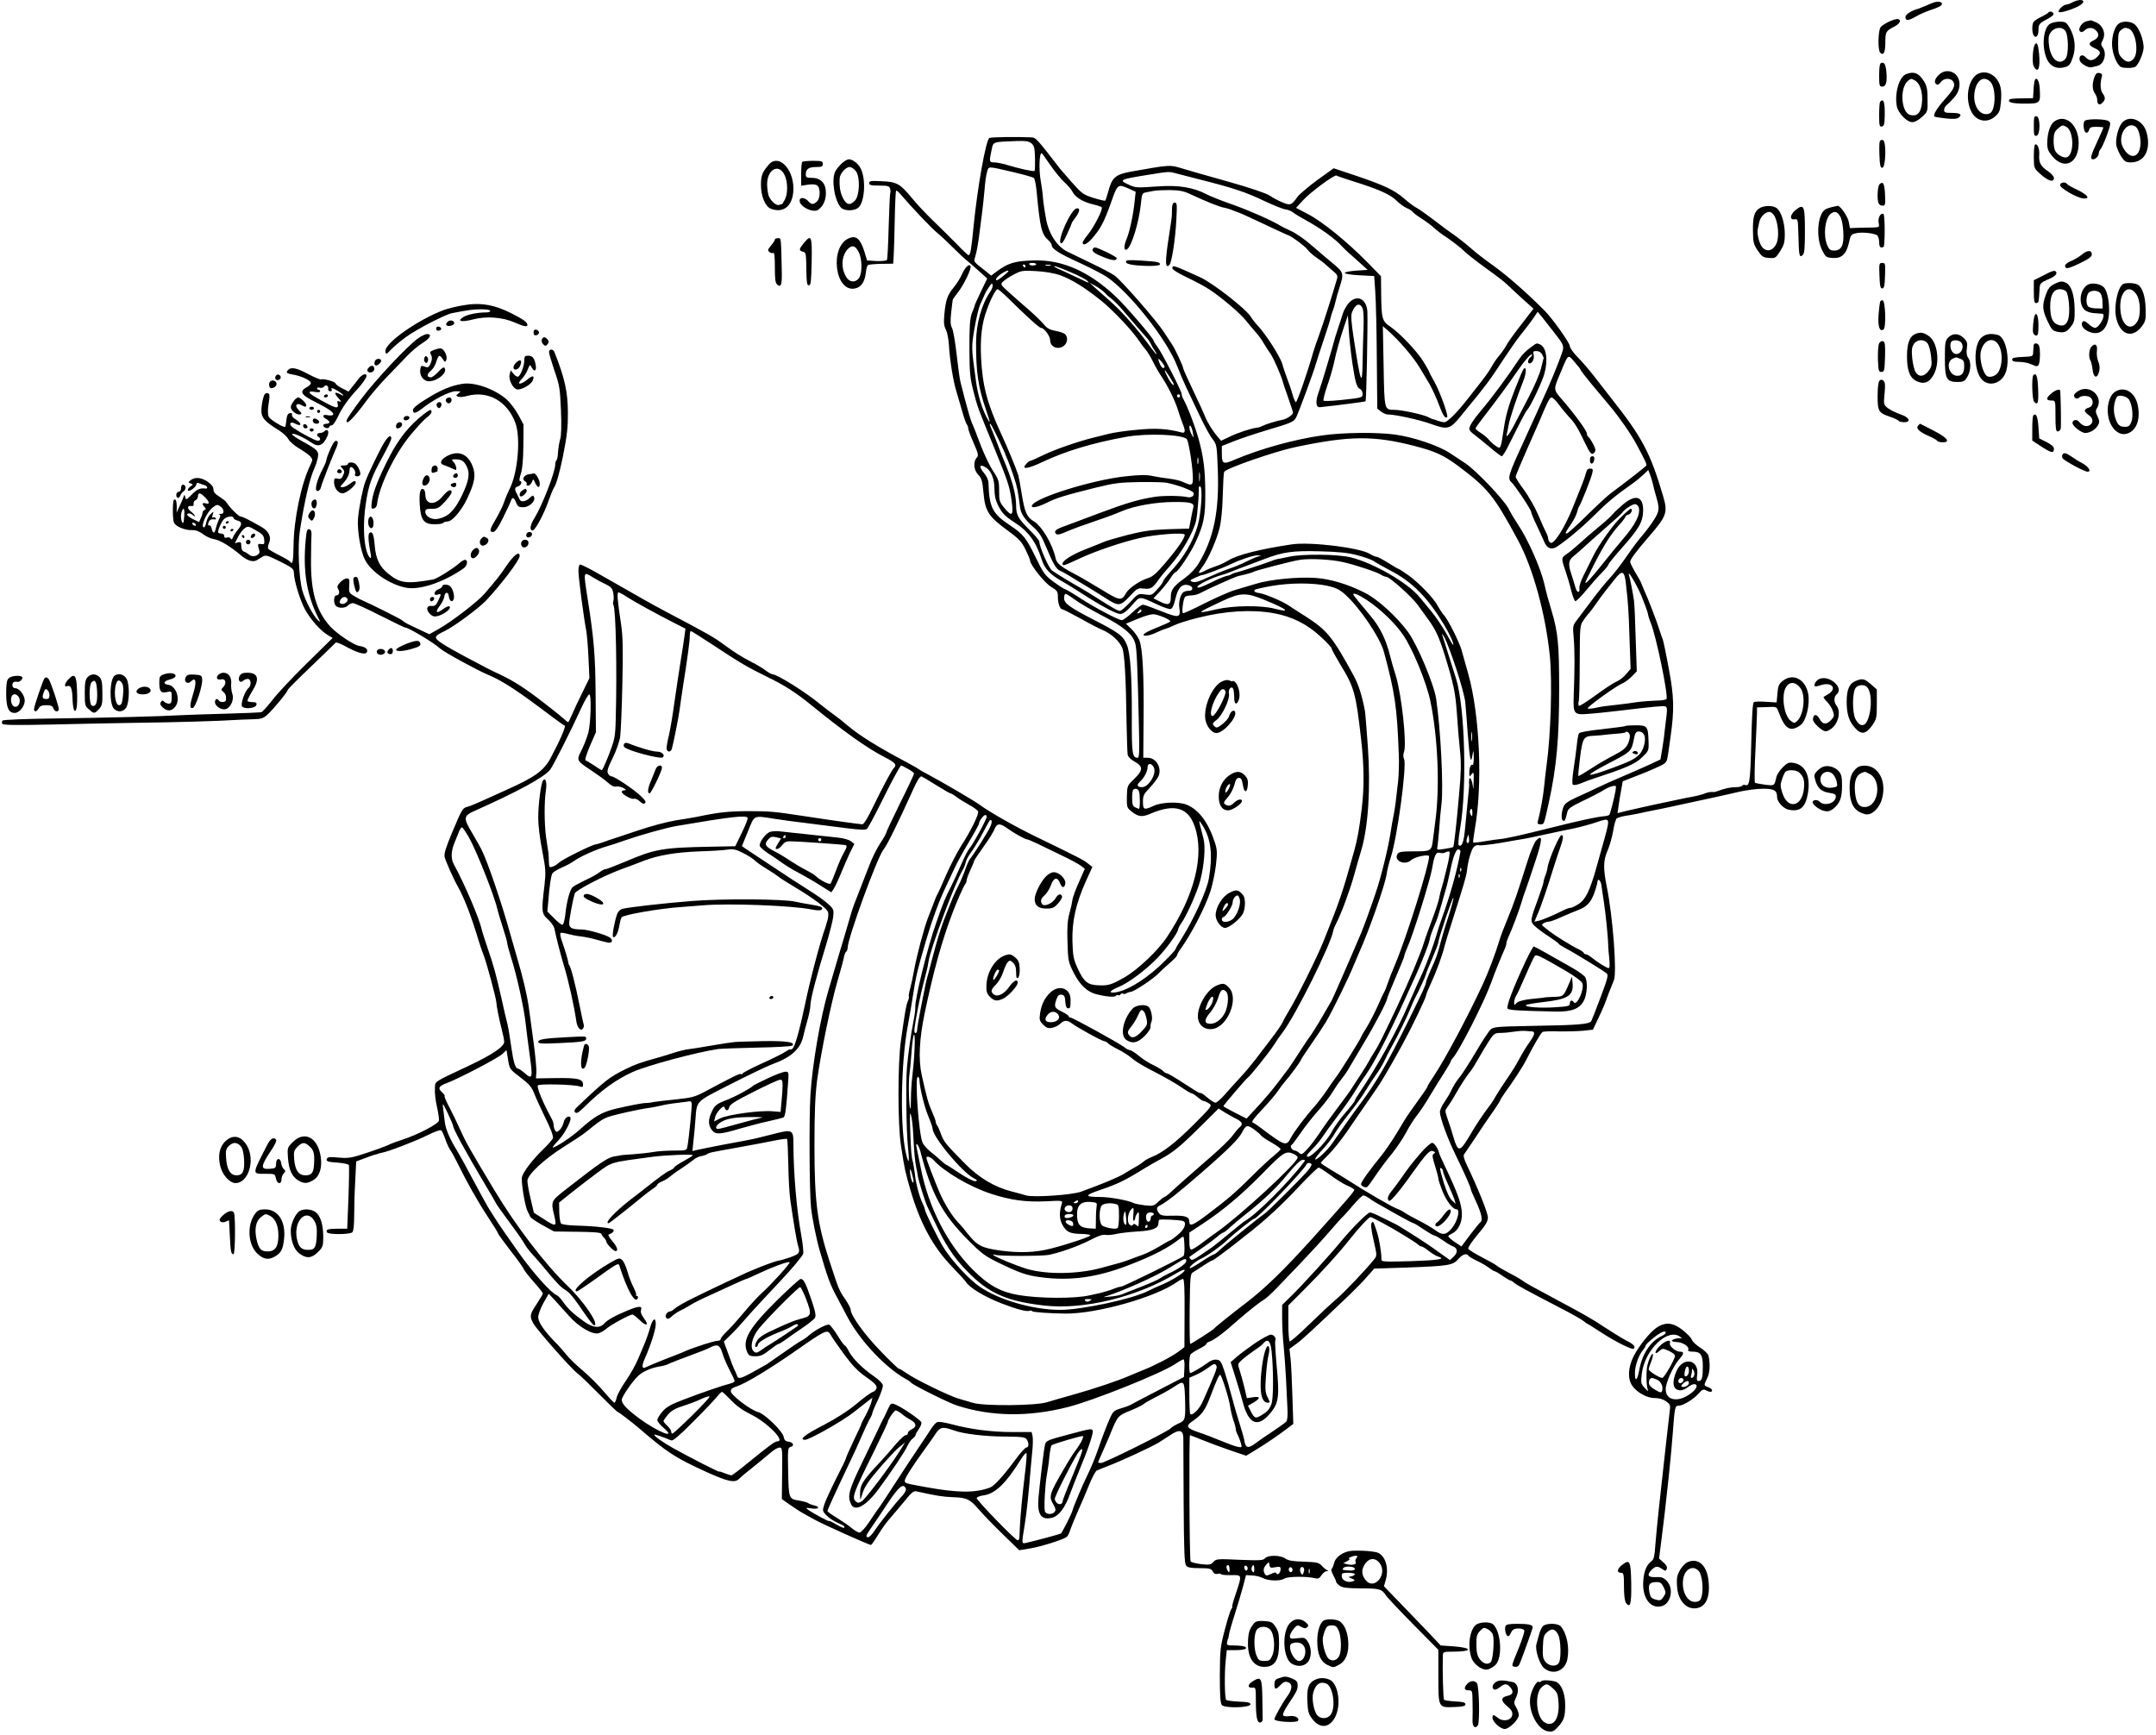<?xml version="1.0" standalone="no"?>
<!DOCTYPE svg PUBLIC "-//W3C//DTD SVG 20010904//EN"
 "http://www.w3.org/TR/2001/REC-SVG-20010904/DTD/svg10.dtd">
<svg version="1.0" xmlns="http://www.w3.org/2000/svg"
 width="1394pt" height="1122pt" viewBox="0 0 1394 1122"
 preserveAspectRatio="xMidYMid meet">
<g transform="translate(0,1122) scale(0.1,-0.1)"
fill="#000000" stroke="none">
<path d="M13400 11205 c-14 -8 -32 -14 -41 -15 -16 0 -49 -30 -49 -45 0 -11
52 1 110 26 52 22 67 49 28 49 -13 -1 -34 -7 -48 -15z"/>
<path d="M12500 11203 c-8 -3 -31 -12 -50 -21 -19 -8 -39 -16 -45 -18 -46 -12
-85 -37 -85 -54 0 -27 19 -25 71 5 24 14 67 32 94 41 28 9 56 21 62 26 26 21
-8 35 -47 21z"/>
<path d="M13245 11140 c-4 -6 -26 -19 -49 -30 -24 -11 -46 -27 -50 -36 -9 -23
-7 -67 3 -83 14 -21 31 -3 31 32 0 40 6 47 54 72 22 11 41 25 43 31 5 15 -24
26 -32 14z"/>
<path d="M12214 11080 c-22 -10 -47 -26 -54 -35 -17 -21 -20 -149 -3 -166 21
-21 33 2 33 66 0 69 3 75 60 104 36 19 46 44 20 48 -8 1 -33 -6 -56 -17z"/>
<path d="M13492 11083 c-30 -6 -59 -50 -44 -65 9 -9 16 -7 30 5 25 23 55 21
77 -3 21 -23 14 -46 -20 -62 -34 -15 -32 -31 7 -49 41 -18 45 -32 17 -58 -28
-26 -51 -27 -74 -1 -22 24 -46 10 -38 -21 6 -21 57 -50 77 -44 6 2 23 6 37 9
43 9 64 81 34 120 -12 16 -12 22 1 48 21 41 2 92 -42 113 -18 8 -34 14 -36 14
-1 -1 -13 -4 -26 -6z"/>
<path d="M13253 11065 c-44 -31 -53 -155 -17 -230 22 -46 64 -64 116 -49 27 8
35 18 50 63 22 62 14 133 -22 194 -20 33 -26 37 -64 37 -23 0 -51 -7 -63 -15z
m99 -42 c23 -27 25 -159 2 -184 -37 -41 -86 -10 -102 66 -6 28 -8 63 -5 78 10
51 74 75 105 40z"/>
<path d="M13698 11066 c-26 -19 -45 -83 -42 -142 3 -56 34 -128 59 -138 22 -8
77 -7 91 2 21 13 54 91 54 125 0 46 -25 116 -52 144 -24 26 -82 31 -110 9z
m67 -32 c44 -17 66 -155 30 -194 -24 -27 -47 -25 -76 6 -21 22 -24 35 -24 96
0 57 3 72 19 84 22 16 28 17 51 8z"/>
<path d="M13156 10931 c-13 -21 -18 -119 -7 -139 28 -52 44 -13 35 80 -6 63
-15 81 -28 59z"/>
<path d="M12163 10813 c-9 -3 -13 -29 -13 -79 0 -67 2 -74 20 -74 24 0 32 28
27 93 -5 51 -14 67 -34 60z"/>
<path d="M12535 10735 c-27 -26 -32 -50 -13 -61 7 -4 18 2 26 14 19 29 67 30
82 2 14 -25 2 -48 -57 -114 -50 -56 -77 -102 -65 -110 5 -3 39 -8 75 -12 47
-5 71 -3 82 6 24 20 8 30 -46 30 -42 0 -49 3 -49 19 0 11 8 26 18 33 9 7 32
30 50 51 59 69 31 167 -48 167 -19 0 -40 -9 -55 -25z"/>
<path d="M12323 10740 c-44 -18 -74 -123 -59 -206 9 -46 65 -104 101 -104 15
0 41 14 62 34 37 33 37 34 36 114 0 65 -5 87 -23 116 -33 54 -66 67 -117 46z
m58 -40 c41 -22 59 -108 39 -181 -11 -38 -33 -52 -70 -42 -59 16 -68 178 -13
221 20 15 20 15 44 2z"/>
<path d="M12766 10725 c-47 -51 -56 -155 -20 -227 32 -63 103 -77 155 -30 26
23 31 36 36 89 8 82 -2 126 -36 162 -39 41 -100 44 -135 6z m103 -34 c39 -39
35 -190 -5 -205 -66 -25 -118 63 -93 158 17 65 60 85 98 47z"/>
<path d="M13541 10719 c-15 -43 -13 -80 4 -103 8 -11 15 -30 15 -42 0 -30 15
-38 34 -18 20 20 20 34 0 62 -15 21 -16 67 -3 112 2 9 -4 16 -17 18 -17 2 -24
-4 -33 -29z"/>
<path d="M13155 10698 c-2 -7 -6 -35 -7 -63 l-3 -50 -72 -1 c-40 0 -75 -3 -79
-6 -18 -19 15 -28 96 -28 103 0 104 1 98 100 -3 51 -22 79 -33 48z"/>
<path d="M12157 10563 c-4 -3 -7 -42 -7 -85 0 -70 2 -79 18 -76 14 3 17 15 18
68 2 89 -7 116 -29 93z"/>
<path d="M13150 10405 c0 -58 2 -66 17 -63 26 5 26 121 1 126 -16 3 -18 -5
-18 -63z"/>
<path d="M13283 10435 c-27 -19 -45 -73 -46 -136 -1 -40 5 -55 30 -86 77 -96
173 -51 173 82 0 117 -84 191 -157 140z m77 -35 c49 -26 53 -178 4 -197 -20
-7 -62 15 -76 42 -6 11 -11 42 -10 70 1 41 6 54 27 73 30 25 30 25 55 12z"/>
<path d="M13481 10440 c-16 -9 -10 -72 7 -78 7 -2 16 5 19 17 4 17 13 21 49
21 24 0 44 -2 44 -5 0 -2 -18 -44 -40 -91 -43 -92 -48 -114 -27 -114 17 0 37
21 37 39 0 8 6 22 14 30 7 9 25 50 40 91 24 69 25 76 9 87 -18 14 -132 16
-152 3z"/>
<path d="M13722 10428 c-26 -29 -46 -108 -38 -150 4 -18 18 -50 31 -70 22 -33
30 -38 63 -38 88 0 132 83 101 194 -22 80 -109 115 -157 64z m85 -26 c18 -12
33 -59 33 -105 -1 -99 -69 -116 -114 -29 -37 71 23 171 81 134z"/>
<path d="M6397 10328 c-23 -14 -77 -319 -102 -570 -15 -155 -21 -188 -33 -188
-4 0 -39 33 -77 73 -39 39 -108 108 -154 152 -45 44 -105 107 -132 141 -79 96
-100 108 -196 112 -71 4 -83 2 -83 -12 0 -13 12 -16 64 -16 56 0 66 -3 71 -20
3 -11 4 -23 1 -28 -2 -4 -7 -101 -10 -215 -3 -114 -8 -212 -11 -218 -4 -5 -34
-8 -68 -7 l-61 4 -19 63 c-25 77 -52 100 -97 81 -129 -53 -92 -354 39 -325 39
8 62 42 69 100 2 25 9 48 14 51 6 4 44 7 86 8 l77 1 3 45 c2 25 5 130 7 234 2
103 6 191 9 193 3 3 18 -10 33 -28 57 -68 196 -215 232 -244 20 -16 66 -59
102 -95 36 -36 76 -74 91 -85 14 -11 49 -42 78 -68 l53 -48 -39 -81 c-21 -44
-39 -83 -40 -87 0 -3 -4 -14 -7 -23 -4 -10 -10 -26 -14 -35 -12 -35 -16 -90
-15 -248 1 -136 5 -174 26 -255 26 -102 28 -107 136 -370 88 -215 98 -246 111
-339 13 -95 3 -106 -45 -48 -34 41 -36 49 -36 113 0 64 -3 74 -40 130 -22 33
-58 110 -81 170 -22 60 -47 123 -55 139 -11 26 -35 111 -74 265 -5 19 -16 100
-25 180 -9 80 -22 156 -30 170 -10 19 -11 43 -5 100 5 41 9 78 10 81 0 3 14
24 31 45 40 49 93 160 84 174 -10 17 -35 -8 -57 -57 -10 -23 -34 -60 -52 -82
-40 -48 -52 -82 -60 -173 -5 -53 -3 -75 10 -100 9 -18 18 -64 20 -107 5 -88
28 -230 48 -293 7 -24 23 -79 36 -123 12 -44 26 -84 31 -89 5 -6 9 -17 9 -25
0 -9 16 -52 35 -95 31 -71 33 -82 20 -96 -24 -26 -19 -80 10 -110 22 -22 27
-40 34 -118 11 -118 32 -151 153 -240 78 -57 94 -75 119 -126 16 -33 29 -64
29 -70 0 -27 96 -148 137 -171 39 -24 43 -29 43 -66 0 -41 14 -79 29 -79 5 0
56 -26 113 -57 56 -32 123 -67 148 -77 56 -24 107 -71 126 -115 15 -36 24
-188 28 -486 2 -99 5 -191 7 -204 2 -14 19 -31 44 -45 57 -32 57 -55 0 -111
-47 -45 -47 -46 -49 -116 -1 -67 0 -72 29 -95 44 -36 69 -39 125 -15 154 66
243 40 285 -84 64 -185 -2 -447 -179 -713 -58 -88 -187 -210 -274 -261 -86
-49 -105 -55 -172 -52 -68 3 -92 22 -133 111 -26 58 -30 77 -33 174 -3 131 22
242 87 388 l42 92 -29 23 c-29 23 -50 34 -334 172 -138 67 -300 159 -367 208
-35 26 -249 151 -332 195 -30 15 -59 32 -65 37 -6 5 -42 25 -81 46 -184 98
-298 169 -375 234 -30 26 -71 58 -90 71 -19 13 -57 43 -85 65 -92 77 -280 195
-310 195 -6 0 -27 11 -46 26 -19 14 -59 38 -89 53 -59 30 -113 64 -170 106
-74 55 -104 72 -375 215 -49 26 -117 63 -150 82 -33 19 -103 59 -156 89 -53
30 -109 62 -125 71 -64 37 -124 68 -134 68 -5 0 -10 -19 -10 -41 0 -42 33
-295 50 -384 5 -27 12 -108 15 -180 l6 -130 -44 -90 c-25 -49 -55 -114 -67
-142 -12 -29 -24 -53 -27 -53 -2 0 -14 9 -26 21 -12 11 -67 56 -122 98 -128
100 -205 149 -295 191 -25 11 -61 29 -80 39 -19 10 -80 42 -135 71 -55 29
-124 68 -153 87 -61 40 -59 48 16 84 58 28 215 144 264 195 102 109 218 262
218 289 0 34 -36 8 -83 -60 -44 -66 -62 -88 -145 -185 -42 -49 -212 -180 -294
-226 l-62 -35 -41 19 c-22 11 -58 28 -80 38 -22 10 -46 24 -54 32 -10 10 -198
104 -271 136 -8 3 -28 15 -45 25 -27 16 -30 22 -27 65 3 39 0 46 -16 46 -10 0
-29 -11 -42 -25 -19 -20 -22 -30 -14 -43 13 -21 7 -42 -12 -42 -17 0 -19 -51
-2 -68 17 -17 63 -15 78 3 7 8 21 15 32 15 10 0 90 -36 176 -80 86 -43 159
-79 162 -78 16 3 189 -100 225 -135 25 -23 240 -141 310 -170 96 -40 189 -101
423 -278 35 -26 67 -49 73 -51 10 -3 -29 -94 -91 -210 -44 -81 -101 -123 -280
-203 -47 -21 -117 -53 -157 -71 -40 -18 -83 -36 -97 -40 -35 -8 -38 -13 -101
-163 -43 -103 -55 -140 -50 -163 6 -25 56 -139 84 -188 44 -79 88 -194 135
-350 9 -30 25 -77 36 -105 20 -54 78 -271 79 -295 1 -24 18 -111 35 -176 9
-34 16 -70 16 -80 0 -32 -76 -83 -228 -155 -238 -112 -217 -98 -220 -149 -2
-25 4 -77 13 -116 9 -40 15 -80 13 -90 -4 -22 -139 -92 -235 -123 -34 -11 -70
-24 -80 -29 -26 -14 -117 -46 -199 -72 -58 -18 -84 -20 -137 -15 -45 5 -67 4
-72 -5 -11 -18 2 -24 71 -28 36 -3 68 -10 70 -16 2 -6 1 -101 -3 -211 l-8
-200 -62 0 c-63 0 -80 -6 -68 -24 9 -15 148 -14 163 1 8 8 12 48 12 113 0 56
3 157 7 223 l6 122 56 21 c31 12 63 23 71 24 8 2 15 4 15 5 0 1 10 3 23 6 45
8 218 75 297 114 48 24 83 36 89 30 5 -5 17 -32 27 -61 10 -29 25 -59 32 -68
7 -9 28 -47 47 -86 58 -118 130 -246 196 -346 35 -53 64 -100 64 -104 0 -4 36
-54 80 -111 45 -57 84 -112 87 -122 4 -9 33 -46 65 -82 32 -36 58 -69 58 -74
0 -4 -18 -35 -40 -68 -45 -67 -47 -79 -22 -125 22 -40 242 -290 285 -323 18
-13 82 -75 143 -137 61 -62 114 -113 118 -113 6 0 92 -66 141 -108 179 -154
231 -188 428 -278 141 -64 186 -74 214 -48 10 11 52 46 93 78 41 33 92 75 113
93 20 18 46 33 57 33 18 0 19 -7 17 -166 l-2 -167 55 -39 c30 -21 75 -50 100
-63 25 -14 52 -29 60 -33 52 -29 349 -162 361 -162 4 0 25 30 48 68 22 37 59
87 82 112 22 25 63 74 91 108 40 50 56 63 72 59 129 -29 174 -36 237 -38 90
-3 111 -13 169 -81 25 -29 93 -100 153 -158 l107 -104 73 12 c70 12 210 56
234 74 7 5 17 26 23 46 7 20 29 75 50 122 21 47 54 123 72 169 19 47 41 88 49
92 8 4 41 17 74 30 86 33 268 117 325 150 13 8 46 29 73 47 61 42 87 37 88
-16 0 -20 1 -211 2 -423 2 -310 5 -389 16 -402 10 -13 31 -17 87 -17 64 0 75
-3 85 -21 7 -14 17 -19 30 -16 10 3 21 2 24 -2 2 -4 31 -7 65 -6 72 1 71 3 31
-118 -17 -48 -27 -87 -24 -87 3 0 1 -6 -5 -13 -6 -7 -25 -66 -42 -132 -30
-113 -32 -131 -33 -297 0 -133 3 -180 13 -193 18 -22 185 -18 185 5 0 11 -17
15 -75 17 -41 2 -78 7 -82 11 -10 10 -12 173 -3 255 l7 67 59 0 c57 0 84 12
53 24 -9 3 -38 6 -65 6 -45 0 -49 2 -45 23 3 12 5 22 7 22 1 0 3 9 4 20 1 12
18 73 38 135 20 63 45 147 55 185 l18 70 39 -2 c22 -1 54 -8 70 -17 36 -19
113 -21 140 -3 21 14 147 15 196 2 21 -5 29 -2 43 19 9 14 24 26 34 27 13 0
13 2 3 6 -8 3 -24 16 -35 29 -19 20 -31 23 -116 26 -72 2 -101 7 -119 20 -31
23 -113 24 -132 2 -12 -14 -32 -15 -164 -10 -145 7 -152 6 -170 -14 -16 -18
-26 -20 -79 -14 -34 4 -64 12 -68 18 -8 11 -11 816 -4 816 2 0 37 -14 77 -30
41 -17 122 -47 180 -67 l106 -36 48 29 c86 52 155 100 219 148 l38 29 -6 181
c-3 100 -8 209 -12 242 l-7 62 44 32 c39 28 109 93 352 325 34 33 83 83 107
111 l45 51 210 7 c270 10 299 14 334 55 27 31 54 40 66 21 4 -6 28 -20 53 -32
26 -12 61 -32 78 -45 17 -13 34 -23 38 -23 4 0 27 -13 51 -30 24 -16 47 -30
51 -30 4 0 15 -6 23 -14 17 -15 77 -48 293 -160 76 -39 147 -79 158 -89 11 -9
22 -17 24 -17 2 0 32 -19 66 -41 100 -67 223 -130 233 -120 14 14 0 29 -52 55
-26 14 -88 52 -138 85 -85 56 -122 77 -303 174 -161 86 -206 111 -220 122 -8
7 -46 30 -85 50 -38 20 -77 42 -85 49 -8 8 -53 33 -98 56 -46 24 -86 49 -89
56 -3 7 25 48 61 91 52 62 66 85 66 111 0 30 -63 186 -137 341 -17 35 -23 59
-17 67 24 34 85 125 117 174 20 30 55 81 77 112 22 32 40 61 40 64 0 4 14 25
30 48 51 69 116 169 137 211 49 96 95 175 106 182 7 4 54 6 104 4 51 -1 122 1
158 4 l64 7 32 67 c37 79 41 88 69 166 13 33 28 71 34 85 22 44 -6 414 -45
605 -24 118 -23 172 4 233 14 31 30 89 37 129 6 40 17 76 23 81 7 5 30 12 52
16 22 3 60 10 85 15 25 6 70 15 100 21 30 6 87 17 125 26 88 19 125 27 250 54
55 12 137 30 182 41 45 10 113 19 152 19 73 0 91 -11 91 -55 0 -30 42 -75 77
-81 75 -14 107 16 123 111 17 107 -18 179 -93 192 -32 5 -41 1 -71 -29 -19
-19 -38 -48 -41 -64 -13 -56 -11 -55 -72 -48 -32 4 -61 10 -66 13 -4 4 -3 99
3 212 5 112 10 220 10 239 l0 36 64 2 c63 3 63 3 75 -30 42 -113 76 -134 142
-87 36 25 63 134 50 203 -18 95 -98 136 -165 83 -25 -20 -30 -33 -34 -82 l-5
-57 -68 4 c-37 3 -72 2 -79 -2 -8 -5 -13 -87 -17 -261 -6 -249 -11 -286 -39
-275 -7 3 -16 1 -19 -4 -4 -6 -23 -10 -44 -10 -33 0 -71 -8 -121 -27 -8 -4
-22 -5 -31 -4 -9 1 -29 -3 -45 -9 -16 -7 -51 -16 -79 -21 -27 -5 -68 -13 -90
-18 -22 -5 -94 -20 -160 -34 -66 -14 -146 -33 -178 -40 l-59 -15 7 47 c3 25
11 71 17 103 l10 56 97 38 c53 20 117 48 142 60 44 22 46 25 54 76 4 29 11 80
16 113 25 176 23 262 -11 440 -17 94 -35 179 -39 190 -5 11 -14 38 -21 60 -16
53 -76 209 -101 262 -10 24 -19 45 -19 47 0 2 -16 30 -35 62 -19 32 -35 64
-35 71 0 16 38 67 121 163 115 133 123 155 93 259 -84 285 -135 382 -342 643
-20 26 -64 82 -97 125 -33 43 -83 102 -112 131 -29 29 -53 62 -53 74 0 20
-112 178 -162 228 -120 121 -246 231 -343 300 -43 30 -105 78 -137 107 -33 29
-83 68 -111 87 -29 20 -86 62 -128 95 -42 32 -90 66 -106 75 -17 8 -55 36 -84
62 -65 56 -129 86 -315 149 l-141 47 -107 -77 c-58 -43 -116 -92 -128 -109
-37 -53 -47 -56 -97 -34 -26 10 -62 30 -81 43 -22 15 -125 50 -270 91 -129 36
-266 75 -304 87 -74 22 -71 22 -326 -23 -98 -18 -121 -38 -145 -130 -8 -29
-16 -54 -19 -57 -2 -3 -36 5 -75 17 -66 21 -76 28 -139 99 -37 42 -70 80 -75
86 -157 203 -159 205 -190 207 -88 4 -260 2 -270 -4z m272 -35 c18 -15 21 -30
23 -95 1 -42 0 -80 -3 -83 -6 -6 -101 15 -183 40 -27 8 -62 15 -78 15 -32 0
-33 6 -17 79 12 56 3 53 160 59 61 2 81 -1 98 -15z m121 -139 c28 -41 69 -91
91 -111 22 -20 47 -49 54 -64 18 -35 66 -64 130 -80 28 -6 54 -15 58 -19 11
-10 -47 -124 -89 -177 -19 -23 -34 -46 -34 -52 0 -22 29 -10 59 25 56 63 79
107 122 227 45 129 46 129 118 97 l44 -20 -7 -63 c-8 -83 -32 -195 -51 -240
-19 -46 -20 -78 -1 -71 30 11 81 177 93 300 5 55 9 65 27 69 12 2 35 7 51 10
17 4 65 6 108 6 60 -1 90 -6 130 -25 110 -51 192 -84 222 -89 11 -2 29 -7 40
-11 11 -5 34 -13 50 -19 17 -6 95 -41 174 -79 79 -37 145 -68 147 -68 14 0
114 -73 126 -92 9 -13 35 -37 59 -53 24 -16 54 -39 65 -50 12 -11 34 -30 48
-42 21 -17 26 -28 21 -45 -25 -88 -91 -296 -114 -358 -15 -41 -34 -95 -41
-120 -32 -116 -103 -320 -111 -320 -4 0 -13 19 -20 43 -6 23 -21 69 -34 102
-12 33 -28 78 -34 101 -12 44 -103 188 -155 244 -18 19 -40 47 -49 62 -31 51
-248 220 -329 256 -171 78 -178 80 -178 57 0 -8 38 -32 93 -58 50 -24 115 -58
142 -76 72 -45 205 -158 240 -203 17 -21 45 -55 64 -76 18 -20 42 -53 52 -72
11 -19 31 -50 44 -68 20 -28 74 -153 81 -187 1 -5 16 -49 33 -97 17 -47 31
-91 31 -97 0 -13 -40 -40 -66 -45 -42 -8 -110 -29 -129 -39 -11 -6 -29 -12
-40 -13 -36 -4 -119 -31 -175 -58 l-55 -26 -23 27 c-34 40 -66 93 -82 133 -7
19 -42 95 -77 168 -35 73 -63 136 -63 141 0 12 -51 122 -70 151 -9 14 -34 52
-56 85 -47 73 -273 331 -317 363 -18 13 -84 48 -147 78 -63 31 -135 65 -159
77 -65 32 -119 113 -137 208 -8 41 -17 101 -20 134 -2 33 -9 83 -14 110 -14
73 -11 185 5 185 2 0 26 -34 55 -76z m-230 -49 c63 -15 119 -31 125 -36 5 -5
13 -42 17 -82 23 -244 32 -280 77 -321 12 -11 21 -24 21 -31 0 -24 49 -55 177
-113 72 -33 153 -75 180 -93 148 -101 390 -407 455 -578 16 -42 42 -103 58
-136 16 -33 54 -114 85 -179 31 -66 69 -136 85 -155 27 -36 28 -39 34 -201 10
-264 -26 -442 -125 -605 -18 -30 -54 -68 -90 -94 -74 -54 -89 -75 -89 -124 0
-48 -16 -54 -70 -27 l-42 21 44 47 c24 26 54 64 67 85 12 20 27 37 31 37 15 0
96 121 128 190 56 120 66 171 65 328 -1 148 -11 227 -44 347 -26 90 -69 202
-99 257 -6 10 -10 24 -10 31 0 18 -126 264 -156 304 -13 17 -24 35 -24 38 0
16 -187 234 -253 294 -169 157 -340 232 -519 227 -127 -3 -169 -16 -246 -73
l-33 -25 -36 29 c-84 66 -78 57 -66 99 7 22 17 77 23 124 6 47 15 117 20 155
5 39 12 106 16 150 3 44 10 95 16 113 12 39 -3 39 178 -3z m1040 -5 c19 -5 89
-23 155 -40 218 -55 299 -82 414 -137 62 -29 126 -55 142 -57 16 -2 37 -10 47
-18 9 -8 49 -32 87 -53 92 -50 188 -119 233 -169 9 -10 28 -28 41 -40 14 -12
47 -41 74 -66 l50 -45 -74 -5 c-41 -3 -74 -9 -74 -15 0 -6 42 -12 95 -15 l95
-5 7 -100 c4 -55 9 -248 10 -429 l3 -328 24 -19 c13 -10 32 -19 44 -19 49 0
208 -35 281 -62 105 -38 121 -34 188 48 29 36 81 100 116 142 34 42 79 102 99
132 110 166 146 219 180 261 21 25 53 68 72 94 l33 49 22 -26 c11 -14 49 -62
84 -107 57 -73 63 -84 57 -114 -7 -29 -52 -144 -95 -242 -42 -94 -116 -258
-165 -365 -92 -200 -100 -225 -72 -249 20 -16 127 -177 127 -191 0 -6 15 -44
34 -83 19 -40 41 -88 50 -109 18 -45 47 -56 84 -32 63 41 172 133 243 205 74
74 138 128 237 197 26 18 61 47 78 63 l31 30 11 -28 c6 -15 14 -41 18 -58 3
-16 14 -58 24 -92 14 -47 17 -70 9 -96 -8 -30 -60 -104 -131 -187 -11 -14 -46
-61 -76 -105 -30 -44 -77 -105 -106 -136 -28 -30 -80 -95 -116 -143 -36 -48
-78 -104 -93 -124 -28 -36 -29 -39 -22 -117 7 -78 7 -198 0 -378 -4 -113 2
-121 94 -113 36 2 129 12 206 21 226 27 279 32 293 27 11 -4 12 -18 7 -61 -4
-31 -9 -72 -11 -91 -1 -19 -8 -70 -15 -113 l-13 -78 -75 -35 c-42 -19 -119
-53 -171 -75 -52 -22 -122 -53 -155 -69 -33 -16 -95 -45 -138 -64 -59 -27 -80
-42 -88 -63 -15 -39 -16 -85 -2 -90 11 -4 15 5 27 57 4 21 25 35 108 75 57 27
114 57 128 67 14 9 38 20 53 24 28 6 28 6 22 -32 -9 -50 -33 -142 -39 -152 -2
-4 -18 -9 -35 -10 -47 -4 -150 -26 -346 -75 -200 -50 -286 -69 -329 -73 -16
-1 -60 -8 -98 -14 -38 -7 -71 -10 -73 -8 -2 2 3 42 11 88 51 287 32 735 -42
1000 -19 69 -40 141 -45 160 -17 55 -86 192 -111 220 -13 14 -31 42 -42 62
-25 49 -118 146 -188 197 -31 22 -60 41 -63 41 -3 0 -34 18 -69 40 -35 22 -69
40 -76 40 -7 0 -27 8 -44 19 -66 40 -384 79 -504 61 -203 -30 -353 -68 -410
-104 -20 -12 -55 -29 -77 -36 -22 -7 -57 -21 -77 -32 -45 -22 -47 -17 -12 29
36 48 91 172 110 251 10 41 18 122 20 210 2 78 6 146 9 151 13 23 325 131 456
159 354 75 509 77 776 8 131 -34 184 -58 273 -123 201 -150 237 -194 396 -488
96 -178 178 -477 205 -750 16 -160 6 -507 -21 -700 -6 -44 -13 -107 -16 -140
-5 -57 -26 -173 -40 -222 -5 -19 -2 -23 15 -23 25 0 22 -8 55 140 51 233 67
415 67 741 0 280 -8 360 -46 489 -29 97 -36 124 -50 185 -24 104 -109 294
-172 386 -17 25 -44 70 -59 100 -30 58 -208 245 -279 293 -22 14 -67 44 -100
66 -72 48 -236 104 -355 120 -116 16 -342 14 -475 -6 -176 -25 -396 -86 -559
-155 -79 -34 -86 -31 -86 42 l0 45 78 31 c42 17 139 49 215 72 155 46 172 53
187 81 15 28 114 295 129 350 7 25 31 97 52 160 21 63 41 124 42 135 2 11 9
31 14 45 6 14 14 41 18 60 4 19 16 61 26 92 29 88 27 97 -41 153 -34 28 -95
80 -138 117 -42 38 -102 79 -132 93 -30 14 -62 29 -70 35 -56 34 -200 98 -307
136 -70 24 -148 55 -174 69 -84 43 -177 59 -308 50 -145 -10 -148 -10 -193 11
-67 30 -59 34 122 63 142 23 138 22 180 11z m1142 -50 c173 -54 244 -86 285
-125 21 -21 52 -44 70 -51 17 -8 35 -19 38 -25 4 -6 30 -26 59 -44 28 -18 64
-45 79 -59 16 -15 41 -34 55 -44 49 -31 117 -83 147 -113 17 -16 77 -63 135
-105 58 -41 119 -88 135 -104 17 -17 62 -58 100 -93 l70 -63 -77 -100 c-43
-54 -87 -116 -98 -136 -11 -21 -33 -52 -49 -70 -15 -18 -36 -49 -46 -68 -10
-19 -39 -61 -64 -93 -25 -32 -66 -85 -91 -116 -70 -90 -132 -151 -151 -151
-10 0 -28 4 -41 9 -13 5 -26 9 -31 10 -4 0 -20 7 -35 15 -32 16 -171 46 -216
46 -66 0 -65 -2 -70 283 l-5 258 27 -23 c79 -70 168 -173 213 -248 28 -47 55
-92 60 -100 17 -29 49 -98 69 -153 21 -55 35 -75 47 -64 9 10 -48 167 -83 229
-19 33 -34 62 -34 65 0 3 -16 31 -35 62 -40 67 -151 184 -216 229 -54 36 -57
50 -59 227 l-1 99 -92 94 c-127 129 -287 259 -379 307 l-78 41 43 47 c46 52
205 169 218 162 4 -3 50 -19 101 -35z m-3190 -460 c23 -44 24 -137 2 -168 -21
-30 -59 -29 -80 3 -38 58 -35 138 7 184 28 29 50 24 71 -19z m1148 -78 c0 -11
-39 -12 -45 -1 -4 5 5 9 19 9 14 0 26 -4 26 -8z m-70 -12 c0 -5 -2 -10 -4 -10
-3 0 -8 5 -11 10 -3 6 -1 10 4 10 6 0 11 -4 11 -10z m163 3 c-7 -2 -21 -2 -30
0 -10 3 -4 5 12 5 17 0 24 -2 18 -5z m129 -43 c50 -21 99 -46 107 -55 15 -15
14 -15 -4 -8 -11 5 -49 23 -85 40 -36 17 -81 38 -100 46 -19 9 -29 16 -23 16
7 1 54 -17 105 -39z m-402 6 c0 -2 -18 -19 -40 -36 -28 -22 -40 -27 -40 -17 0
8 15 24 33 36 31 20 47 26 47 17z m330 -24 c79 -28 164 -81 271 -167 82 -67
204 -197 248 -265 9 -14 26 -36 37 -49 12 -13 34 -49 49 -80 15 -31 40 -74 55
-96 41 -61 87 -154 106 -215 9 -30 23 -70 30 -88 21 -49 18 -66 -8 -58 -89 24
-166 29 -287 17 -69 -6 -153 -18 -186 -27 -33 -8 -78 -19 -100 -25 -97 -24
-246 -76 -318 -111 -43 -21 -81 -38 -86 -38 -4 0 -16 -9 -26 -20 -35 -38 9
-33 106 13 147 70 330 125 544 163 131 23 358 15 388 -15 11 -11 35 -153 39
-232 3 -71 -1 -74 -67 -44 -16 8 -55 16 -85 20 -30 3 -79 11 -108 17 -41 9
-83 8 -175 -2 -216 -23 -589 -140 -605 -189 -7 -20 38 -11 96 18 64 32 117 48
317 98 123 30 157 34 285 36 80 1 159 -1 175 -5 73 -15 167 -50 172 -65 7 -19
-15 -34 -42 -27 -38 9 -150 10 -205 2 -105 -16 -186 -40 -365 -107 -99 -37
-201 -76 -227 -85 -53 -19 -66 -32 -50 -48 8 -8 28 -4 69 15 32 14 108 42 168
62 61 21 124 43 140 50 17 7 42 17 57 23 78 32 217 56 326 56 113 1 136 -6
127 -38 -2 -6 -9 -39 -15 -72 l-12 -62 -137 -4 c-109 -4 -161 -12 -261 -37
-69 -18 -138 -38 -155 -46 -16 -7 -66 -27 -110 -44 -90 -35 -155 -75 -155 -96
0 -17 5 -15 122 39 99 45 258 99 373 126 104 25 295 39 295 22 0 -22 -46 -89
-122 -178 -59 -70 -85 -93 -115 -102 -53 -16 -126 -66 -143 -98 -28 -51 -40
-49 -157 23 -59 36 -137 82 -172 100 -95 50 -119 70 -126 104 -20 91 -89 208
-141 238 -45 27 -59 59 -78 178 -9 56 -19 110 -22 120 -20 59 -63 163 -111
268 -92 200 -121 312 -130 495 -6 126 5 221 38 308 26 73 58 132 69 132 5 0
33 -24 62 -52 113 -112 207 -198 218 -198 21 0 60 -53 60 -81 0 -45 56 -65 92
-32 22 20 23 56 3 73 -8 7 -37 17 -63 21 -36 7 -54 17 -75 44 -16 19 -61 62
-100 96 -40 34 -96 84 -126 111 -53 48 -54 50 -35 68 10 10 42 31 69 45 47 25
56 27 145 22 56 -3 118 -14 150 -25z m-448 -109 c-55 -80 -90 -205 -91 -323
-1 -193 13 -292 64 -439 30 -89 31 -99 3 -47 -30 58 -55 142 -67 226 -31 225
-31 222 -11 343 11 63 27 133 36 154 9 21 22 49 28 63 5 14 19 38 31 55 16 24
20 26 23 12 2 -9 -5 -29 -16 -44z m741 -6 c10 -12 31 -30 46 -41 15 -12 47
-43 70 -71 66 -78 124 -144 149 -172 13 -14 28 -35 33 -47 5 -11 16 -31 25
-43 9 -13 14 -23 11 -23 -3 0 -19 19 -36 43 -87 120 -188 234 -268 304 -36 32
-80 71 -97 86 l-31 29 40 -22 c22 -13 48 -32 58 -43z m3077 -499 c0 -3 29 -41
65 -85 36 -43 93 -111 127 -152 59 -70 137 -183 170 -246 59 -110 67 -128 62
-136 -5 -8 -152 -122 -227 -177 -18 -12 -87 -76 -154 -142 -67 -66 -127 -120
-133 -120 -12 0 -10 6 31 66 15 22 31 54 35 70 4 16 10 34 14 39 12 16 78 182
85 215 6 26 4 30 -14 30 -14 0 -22 -8 -26 -27 -4 -16 -15 -48 -25 -73 -10 -25
-37 -92 -60 -150 -52 -131 -125 -246 -146 -229 -8 6 -14 18 -14 26 0 8 -6 27
-14 41 -8 15 -31 66 -51 114 -21 49 -62 120 -91 160 -30 39 -54 78 -54 85 0 8
30 80 66 161 36 81 77 174 91 207 49 118 63 145 75 145 7 0 29 -21 47 -46 19
-26 48 -60 64 -78 38 -39 59 -73 101 -162 38 -80 48 -90 65 -70 10 11 8 23 -8
55 -12 22 -25 42 -31 46 -5 3 -10 13 -10 22 0 18 -80 127 -159 218 -59 68 -59
63 -9 180 49 118 45 115 89 64 21 -24 39 -47 39 -51z m-2690 21 c0 -5 -5 -9
-10 -9 -10 0 -30 41 -30 58 1 10 40 -39 40 -49z m60 -115 c0 -14 -23 12 -40
46 -29 58 -24 61 10 7 17 -26 30 -50 30 -53z m40 -74 c0 -5 -4 -10 -10 -10 -5
0 -10 5 -10 10 0 6 5 10 10 10 6 0 10 -4 10 -10z m-1176 -276 c25 -52 46 -98
46 -101 0 -3 7 -19 15 -36 8 -18 25 -66 39 -107 23 -68 28 -96 41 -198 5 -43
27 -77 86 -130 36 -32 55 -61 79 -120 49 -118 69 -152 93 -162 12 -5 39 -20
59 -32 20 -13 69 -43 110 -67 40 -24 96 -59 124 -77 86 -56 97 -55 157 9 49
53 54 56 92 51 45 -5 58 3 95 56 13 19 46 59 73 89 77 86 155 221 171 297 8
38 18 161 17 197 -1 19 2 26 10 21 16 -10 5 -176 -17 -252 -30 -105 -91 -208
-176 -299 -26 -28 -48 -57 -48 -62 0 -6 -16 -29 -37 -51 -34 -39 -38 -40 -80
-34 -44 6 -45 6 -96 -50 -29 -31 -58 -56 -66 -56 -14 0 -44 17 -151 85 -36 23
-85 53 -110 67 -57 32 -149 88 -178 109 -21 15 -82 154 -82 187 0 7 -29 42
-66 78 -71 71 -84 95 -84 154 0 73 -27 172 -84 305 -7 17 -23 57 -35 90 -13
33 -29 75 -37 93 -8 18 -14 35 -14 37 0 17 13 -6 54 -91z m1259 36 c6 -35 6
-35 -8 -10 -8 14 -14 34 -15 45 0 30 17 5 23 -35z m34 -197 c-3 -10 -5 -2 -5
17 0 19 2 27 5 18 2 -10 2 -26 0 -35z m-1368 -29 c32 -23 51 -74 51 -139 0
-37 7 -70 21 -98 28 -56 45 -73 104 -112 94 -60 142 -125 180 -242 20 -62 53
-97 134 -143 34 -19 91 -55 128 -79 126 -81 220 -131 246 -131 18 0 39 15 75
55 55 63 44 62 167 5 37 -17 74 -30 83 -28 12 2 22 23 32 67 17 72 43 98 85
87 31 -8 33 -36 3 -36 -13 0 -28 -4 -35 -8 -20 -13 -33 -61 -28 -100 10 -68
-1 -70 -117 -24 -57 23 -110 42 -118 42 -8 0 -39 -22 -68 -50 -29 -27 -60 -50
-68 -50 -23 0 -176 81 -274 145 -46 30 -89 55 -93 55 -5 0 -38 21 -72 46 -59
43 -67 54 -120 163 -60 123 -80 147 -160 201 -120 79 -139 118 -144 282 -1 14
-12 40 -26 56 -40 47 -32 67 14 36z m1378 -81 c-2 -16 -4 -5 -4 22 0 28 2 40
4 28 2 -13 2 -35 0 -50z m1018 -483 c43 -11 91 -28 105 -37 14 -10 64 -38 111
-63 141 -73 240 -174 346 -350 36 -59 68 -130 58 -130 -2 0 -23 35 -46 78 -24
42 -66 104 -93 137 -28 34 -62 75 -76 92 -76 94 -301 224 -447 259 -86 21
-313 23 -398 4 -33 -7 -67 -14 -75 -15 -8 -1 -33 -9 -55 -18 -41 -16 -202 -68
-220 -71 -5 -1 -16 -5 -22 -9 -7 -5 -23 -10 -35 -12 -13 -3 -55 -20 -94 -40
-71 -35 -100 -43 -90 -26 9 14 96 56 146 70 25 7 54 17 65 22 11 5 49 20 85
33 36 14 97 37 135 51 120 46 184 55 360 50 119 -3 180 -9 240 -25z m-645 -10
c-14 -4 -47 -19 -75 -33 -27 -14 -78 -35 -112 -46 -34 -12 -95 -37 -136 -56
-55 -26 -80 -33 -97 -27 -20 7 -18 10 21 28 24 10 43 18 44 16 0 -4 134 46
181 69 67 32 147 58 174 58 l25 -1 -25 -8z m555 -35 c83 -19 215 -63 242 -80
12 -8 29 -15 37 -15 20 0 163 -128 199 -177 15 -21 46 -62 67 -92 53 -72 73
-117 111 -236 59 -193 69 -241 79 -380 5 -77 14 -185 20 -240 8 -76 7 -140 -5
-270 -17 -201 -34 -347 -39 -352 -2 -2 -27 -8 -55 -12 -50 -8 -52 -7 -47 13 2
11 7 62 11 111 3 50 10 124 15 165 14 111 -5 481 -34 680 -13 92 -120 347
-181 432 -74 101 -198 214 -282 256 -109 55 -224 89 -318 95 -112 8 -296 -10
-385 -38 -41 -12 -102 -31 -134 -40 -33 -9 -120 -48 -195 -85 -74 -38 -138
-67 -142 -65 -10 7 2 99 15 107 6 4 24 8 39 8 16 0 41 6 55 14 46 25 229 107
248 111 62 14 93 23 100 28 16 9 247 69 299 77 65 10 204 3 280 -15z m1827
-135 c15 -130 18 -168 24 -360 l7 -195 -29 -34 c-15 -19 -43 -40 -61 -48 -19
-7 -79 -47 -135 -88 -56 -41 -105 -72 -109 -69 -4 2 -5 14 -2 27 4 12 7 128 7
257 1 231 1 236 25 270 13 19 29 40 35 45 6 6 26 33 45 60 19 28 46 65 60 82
14 18 42 53 61 77 48 62 63 56 72 -24z m-6677 36 c22 -14 59 -34 82 -44 34
-17 43 -27 48 -56 4 -20 4 -43 1 -52 -3 -9 -3 -20 0 -25 16 -27 24 -418 15
-744 -3 -112 -7 -127 -43 -222 -22 -57 -43 -103 -47 -103 -3 0 -25 13 -49 30
-24 16 -48 30 -55 33 -7 2 3 35 27 93 l39 89 -2 248 c-2 246 -10 352 -51 612
-29 187 -30 180 35 141z m6778 -119 c20 -49 39 -101 42 -116 2 -14 11 -42 19
-61 35 -86 114 -469 101 -490 -3 -5 -32 -10 -63 -10 -31 -1 -88 -5 -127 -10
-38 -6 -92 -13 -120 -16 -83 -9 -108 -12 -153 -22 -23 -5 -44 -6 -47 -3 -5 9
182 144 221 160 17 7 46 28 64 46 l33 34 -7 208 c-3 114 -8 226 -11 248 -6 43
-24 139 -32 165 -14 46 48 -57 80 -133z m-2030 65 c53 -12 78 -24 112 -54 94
-83 228 -280 253 -373 71 -264 85 -357 96 -660 3 -55 0 -134 -4 -175 -5 -41
-11 -95 -14 -120 -2 -25 -9 -67 -14 -95 -6 -27 -16 -84 -22 -125 -15 -96 -61
-284 -94 -380 -26 -79 -81 -231 -96 -265 -73 -172 -183 -423 -190 -435 -5 -8
-32 -55 -61 -105 -28 -49 -61 -101 -71 -115 -11 -14 -44 -63 -74 -110 -30 -47
-63 -96 -73 -110 -11 -14 -44 -57 -73 -96 -29 -39 -86 -106 -126 -149 l-72
-78 -75 38 c-41 21 -75 40 -75 42 0 6 150 181 158 185 12 5 139 164 169 211
14 23 38 58 53 77 85 109 322 586 331 665 1 6 9 26 19 45 33 64 88 213 115
310 14 52 35 124 46 160 46 155 62 402 43 675 -8 110 -16 214 -19 230 -19 99
-41 168 -72 225 -137 252 -173 296 -313 385 -41 26 -91 58 -110 71 -42 28
-155 75 -188 79 -26 3 -38 12 -29 21 4 4 53 15 109 25 122 21 266 21 361 1z
m-4531 -71 c44 -29 200 -115 317 -174 l63 -32 -6 -45 c-3 -25 -15 -101 -26
-170 -11 -69 -29 -188 -40 -265 -10 -77 -26 -169 -34 -205 -9 -36 -16 -75 -16
-87 0 -27 26 -31 34 -5 11 39 45 210 50 252 3 25 13 90 21 145 30 189 45 300
45 333 0 17 3 32 6 32 4 0 70 -42 148 -93 169 -112 222 -143 343 -202 115 -56
187 -102 283 -180 219 -178 367 -283 478 -340 71 -36 83 -50 61 -72 -14 -14
-67 -113 -134 -250 -34 -71 -60 -113 -69 -113 -16 0 -216 28 -391 55 -178 27
-208 30 -350 30 -127 -1 -188 -7 -325 -36 -25 -5 -89 -16 -143 -24 -54 -9
-164 -38 -245 -66 -81 -27 -154 -51 -162 -54 -8 -2 -33 -11 -55 -19 -22 -8
-46 -15 -53 -16 -21 0 -216 -97 -238 -118 -11 -11 -30 -23 -42 -26 -20 -7 -22
-4 -23 31 0 21 -2 47 -3 58 -2 11 -8 56 -15 100 -12 86 -13 231 -1 307 7 49
-2 81 -18 63 -14 -15 -32 -154 -32 -245 0 -45 11 -138 26 -211 23 -121 24
-138 14 -227 -20 -165 -19 -179 23 -217 20 -18 38 -44 41 -57 15 -72 41 -172
61 -238 30 -98 66 -258 82 -367 6 -40 30 -64 43 -43 5 8 7 17 5 20 -1 3 -15
64 -29 135 -26 132 -56 246 -66 255 -3 3 -5 10 -5 15 -1 13 -23 87 -43 143 -8
23 -12 45 -8 49 3 3 23 1 43 -5 21 -6 61 -14 88 -17 28 -3 75 -13 105 -22 30
-8 63 -17 72 -18 26 -5 34 16 12 32 -26 19 -144 53 -185 53 -60 0 -79 10 -79
39 0 24 24 154 36 194 6 20 186 114 303 157 42 15 108 40 146 55 93 35 202 54
360 60 72 2 151 7 177 11 40 6 56 2 103 -22 31 -15 66 -38 78 -50 12 -12 47
-36 77 -54 30 -18 64 -41 75 -50 11 -9 61 -41 110 -70 111 -66 202 -134 209
-158 3 -10 2 -32 -3 -50 -6 -18 -10 -34 -11 -37 0 -3 -3 -10 -5 -17 -29 -77
-97 -332 -130 -493 -36 -170 -65 -272 -81 -286 -8 -6 -14 -8 -14 -5 0 4 -13
-2 -29 -13 -16 -11 -84 -46 -152 -76 -68 -31 -126 -61 -127 -66 -2 -5 -7 -7
-12 -4 -8 5 -55 -19 -235 -115 -62 -33 -83 -38 -185 -49 -63 -6 -128 -14 -145
-17 -16 -4 -37 -6 -45 -6 -20 1 -109 -16 -202 -38 -86 -21 -135 -49 -227 -132
-55 -50 -158 -118 -177 -118 -4 0 13 22 38 48 42 45 88 135 75 148 -13 13 -38
-7 -43 -35 -4 -17 -15 -38 -26 -48 -17 -15 -21 -15 -28 -3 -6 8 -10 23 -10 33
0 11 -6 31 -14 45 -55 100 -98 204 -88 214 11 11 233 6 270 -7 18 -6 22 -4 22
11 0 37 -34 45 -173 43 l-132 -2 3 39 c2 21 -7 109 -18 194 -12 85 -25 184
-30 220 -10 77 -39 201 -76 325 -14 50 -35 122 -46 160 -49 179 -145 463 -184
540 -8 17 -35 64 -59 105 -62 104 -61 114 23 151 273 122 440 213 479 262 20
26 128 239 202 400 22 48 45 87 51 87 15 0 10 -183 -6 -248 -8 -28 -27 -79
-43 -111 -35 -69 -36 -68 64 -134 39 -26 86 -60 105 -77 22 -21 41 -29 55 -26
11 3 31 -2 45 -9 19 -11 21 -14 8 -15 -10 0 -18 -5 -18 -10 0 -15 63 -51 79
-45 8 3 25 -4 38 -17 16 -15 26 -19 34 -11 8 8 -1 21 -29 47 -48 45 -170 126
-188 126 -7 0 -18 8 -23 19 -8 14 -1 36 30 99 23 46 44 106 49 139 4 32 11
187 14 344 5 224 3 306 -8 380 -24 157 -28 209 -17 209 5 0 29 -13 53 -29z
m2897 -18 c28 -21 107 -67 176 -103 137 -70 199 -121 215 -180 10 -34 15 -144
24 -542 4 -160 2 -198 -8 -198 -35 0 -39 26 -38 263 1 256 -9 414 -32 467 -24
59 -51 79 -221 166 -149 77 -185 103 -185 136 0 15 4 28 10 28 5 0 32 -17 59
-37z m1236 -6 c141 -58 165 -81 57 -53 -88 23 -269 21 -377 -4 -139 -32 -135
-27 45 57 113 52 149 53 275 0z m651 4 c89 -59 185 -151 238 -229 62 -92 150
-307 175 -429 48 -233 61 -550 32 -768 -6 -44 -13 -100 -16 -125 -9 -73 -12
-75 -121 -75 -81 0 -99 -3 -108 -17 -27 -44 47 -77 88 -40 23 22 116 41 116
24 0 -59 -145 -521 -218 -694 -22 -51 -45 -111 -52 -133 -7 -22 -16 -44 -20
-50 -4 -5 -22 -44 -40 -85 -18 -41 -50 -104 -71 -139 -22 -34 -39 -65 -39 -67
0 -8 -132 -220 -158 -254 -15 -19 -43 -60 -63 -90 -20 -30 -56 -77 -80 -105
-60 -67 -132 -163 -152 -201 -30 -58 -37 -56 -194 62 -23 18 -48 34 -55 37 -8
3 15 33 63 83 41 44 87 97 102 120 15 22 35 49 45 60 30 33 102 131 102 138 0
4 31 50 68 104 37 53 81 120 97 147 37 62 150 292 176 359 11 27 29 69 40 94
59 129 165 432 174 497 4 28 16 77 27 110 42 127 106 598 86 638 -6 11 -6 29
0 45 19 54 -16 371 -53 492 -15 47 -31 103 -36 125 -26 106 -65 188 -125 259
-18 23 -52 63 -74 89 -22 27 -40 50 -40 53 0 13 32 0 86 -35z m-6590 8 c9 -16
-20 -41 -39 -33 -13 5 -14 10 -6 25 11 21 34 25 45 8z m5134 -78 c0 -5 -7 -12
-16 -15 -14 -5 -15 -4 -4 9 14 17 20 19 20 6z m855 -16 c116 -21 213 -68 303
-151 40 -36 72 -71 72 -77 0 -7 25 -52 55 -102 91 -148 102 -187 136 -490 19
-167 20 -306 4 -440 -15 -128 -28 -202 -50 -280 -76 -271 -90 -314 -197 -580
-41 -103 -176 -374 -230 -461 -13 -21 -29 -50 -35 -64 -6 -14 -38 -61 -72
-105 -34 -44 -80 -105 -103 -135 -23 -30 -66 -82 -97 -115 -31 -34 -77 -84
-102 -113 -25 -29 -52 -52 -60 -52 -8 0 -30 14 -49 30 -19 16 -38 31 -42 31
-5 1 -11 2 -15 3 -5 1 -51 30 -103 64 -52 34 -100 62 -106 62 -6 0 -17 6 -23
14 -7 8 -35 25 -64 39 -29 13 -72 41 -95 61 -24 20 -50 36 -57 36 -7 0 -23 8
-36 19 -34 26 -333 191 -347 191 -7 0 -12 4 -12 8 0 5 -20 19 -45 31 -48 24
-51 31 -34 80 9 24 16 31 33 29 17 -2 22 -11 24 -45 2 -29 8 -43 18 -43 15 0
16 6 16 58 -1 72 -74 97 -130 45 -38 -36 -58 -77 -67 -135 -6 -42 -4 -49 20
-74 21 -21 32 -25 58 -20 17 3 41 15 52 26 26 25 45 25 76 2 36 -27 188 -111
207 -114 10 -2 22 -8 27 -15 6 -7 35 -24 65 -39 30 -15 71 -41 91 -59 20 -18
85 -57 146 -87 60 -31 136 -74 169 -97 32 -22 64 -41 69 -41 6 0 23 -11 39
-25 16 -14 34 -25 40 -25 7 0 21 -7 33 -15 22 -15 20 -17 -96 -134 -118 -118
-204 -185 -271 -211 -19 -7 -44 -21 -55 -30 -11 -10 -33 -25 -50 -34 -16 -9
-51 -29 -76 -45 -39 -24 -139 -66 -280 -117 -58 -21 -306 -38 -354 -24 -16 5
-59 17 -95 26 -109 28 -210 88 -299 178 -128 130 -138 142 -157 193 -9 26 -21
52 -26 58 -4 5 -8 15 -8 22 0 7 -11 36 -24 65 -22 49 -35 93 -66 235 -23 101
-16 235 19 403 56 268 112 470 179 645 27 73 74 179 84 190 4 5 8 15 8 23 0 7
11 38 25 68 14 30 25 57 25 60 0 3 26 42 58 87 33 45 65 97 72 115 16 40 35
41 87 3 42 -30 112 -69 126 -69 4 0 36 -14 70 -30 34 -17 105 -51 157 -76 52
-25 106 -54 120 -65 l24 -19 -26 -59 c-35 -77 -52 -124 -55 -148 -1 -11 -9
-47 -18 -80 -13 -46 -16 -89 -13 -187 4 -123 5 -128 41 -200 41 -79 87 -122
146 -137 62 -16 120 -21 126 -10 4 5 10 7 15 4 5 -3 11 -1 15 5 4 6 11 8 16 5
5 -4 15 -3 22 2 6 4 20 9 31 10 23 4 145 85 174 116 11 12 43 42 71 66 28 24
51 48 51 53 0 6 10 24 23 41 73 103 159 269 194 376 13 42 29 117 35 168 9 79
8 99 -7 145 -42 130 -103 211 -181 244 -50 21 -160 18 -213 -6 -64 -30 -71
-27 -71 25 0 40 5 51 45 92 24 26 49 59 56 75 22 54 -16 118 -70 118 l-29 0 2
243 c3 290 -6 468 -28 519 -9 20 -31 52 -51 71 l-35 34 80 33 c54 22 89 31
108 27 43 -9 103 -37 98 -46 -3 -4 -38 -20 -78 -36 -40 -16 -80 -34 -88 -42
-24 -22 29 -17 79 8 24 11 51 22 60 24 9 2 34 12 56 23 22 11 90 32 150 47
178 45 346 55 490 30z m1181 -360 c29 -88 55 -185 58 -215 3 -30 10 -122 16
-205 13 -167 20 -200 30 -140 7 40 7 40 9 -13 0 -29 -3 -51 -8 -48 -11 7 -21
-18 -21 -52 1 -26 1 -26 15 -8 14 18 15 13 13 -50 -1 -45 -3 -55 -5 -29 -5 43
-22 72 -24 40 -1 -11 -1 -24 0 -28 1 -4 -4 -56 -10 -115 -6 -59 -14 -142 -18
-185 -8 -76 -20 -105 -39 -93 -5 3 -2 47 9 110 45 264 31 779 -26 966 -8 25
-30 96 -50 158 -20 62 -38 120 -41 130 -3 9 5 -1 17 -23 12 -21 46 -112 75
-200z m2224 -123 c36 -45 24 -173 -20 -214 -17 -16 -20 -16 -43 2 -31 24 -51
103 -44 168 9 78 63 101 107 44z m-2123 -339 c-2 -16 -4 -5 -4 22 0 28 2 40 4
28 2 -13 2 -35 0 -50z m-2056 -177 c18 -40 -34 -126 -77 -126 -32 0 -37 14
-13 36 27 24 49 67 49 94 0 28 28 26 41 -4z m-1590 -8 c22 -12 39 -25 39 -30
0 -5 -40 -91 -90 -191 -49 -100 -90 -186 -90 -192 0 -5 -18 -37 -40 -70 -22
-33 -56 -103 -75 -155 -20 -52 -50 -129 -66 -170 -17 -41 -37 -95 -44 -120 -7
-25 -27 -92 -44 -150 -30 -100 -43 -143 -105 -355 -52 -177 -104 -479 -116
-675 -9 -154 -7 -622 4 -729 6 -61 35 -208 57 -281 49 -169 66 -216 109 -295
26 -49 59 -111 72 -136 79 -148 245 -324 373 -395 17 -9 32 -20 35 -24 10 -15
245 -132 299 -149 222 -71 459 -74 713 -10 161 40 603 217 695 278 25 17 50
31 55 31 5 0 8 -26 6 -57 l-3 -57 -166 -86 c-91 -47 -171 -89 -177 -93 -6 -4
-34 -15 -62 -23 -44 -13 -53 -20 -70 -57 -25 -55 -51 -123 -85 -222 -15 -44
-43 -110 -61 -147 -31 -61 -92 -207 -99 -233 -5 -22 -67 -145 -76 -151 -8 -5
-168 -48 -226 -61 -28 -6 -28 -6 -8 115 13 78 26 205 39 367 2 17 6 65 10 107
5 43 5 89 2 103 l-6 25 -125 0 c-133 0 -273 18 -394 51 -40 11 -81 17 -90 14
-9 -3 -27 -22 -40 -43 -13 -20 -49 -75 -81 -122 -32 -47 -97 -146 -145 -220
-48 -74 -95 -146 -105 -160 -11 -14 -41 -57 -67 -97 -28 -42 -55 -72 -65 -73
-10 0 -32 13 -50 28 -18 16 -61 45 -95 66 -35 21 -63 41 -63 45 0 8 48 113
142 311 28 58 64 136 80 175 16 38 38 85 48 103 11 18 20 38 20 44 0 5 16 44
36 85 19 41 34 84 32 96 -2 12 -26 36 -58 58 -74 51 -136 113 -161 160 -10 21
-23 39 -27 39 -4 0 -25 29 -47 65 -22 35 -46 66 -53 69 -15 7 -93 -35 -132
-69 -14 -13 -36 -28 -50 -35 -14 -7 -67 -43 -118 -79 -52 -36 -99 -69 -105
-73 -172 -98 -183 -102 -193 -70 -3 9 -10 25 -15 35 -6 10 -23 55 -39 100
l-30 82 48 47 c26 25 65 68 87 94 22 26 74 83 116 128 42 45 94 100 115 123
73 77 140 158 147 175 3 10 -2 64 -12 120 -30 162 -50 395 -51 585 0 102 -3
103 -142 67 -57 -14 -114 -29 -128 -31 -14 -3 -92 -18 -175 -33 -82 -16 -163
-32 -179 -36 l-29 -7 7 69 c4 38 10 96 12 129 11 132 -6 115 229 235 116 59
237 117 270 129 123 45 182 100 199 182 3 13 14 57 25 96 12 40 21 87 21 105
0 37 42 197 102 391 21 71 42 151 45 177 5 45 3 51 -24 77 -33 31 -64 53 -163
116 -36 22 -109 70 -163 106 -54 36 -120 80 -145 96 -26 17 -58 38 -71 47
l-24 17 39 95 c44 109 32 103 174 81 52 -8 154 -22 225 -30 72 -9 181 -23 244
-31 81 -10 117 -12 126 -4 7 6 43 72 81 148 79 160 134 262 141 262 3 0 23
-10 44 -22z m5763 -24 c28 -27 34 -48 30 -99 -9 -120 -103 -144 -139 -35 -14
42 -15 56 -4 87 6 21 16 44 22 51 14 17 73 15 91 -4z m-5584 -79 c48 -30 91
-55 95 -55 5 0 22 -10 39 -23 17 -13 54 -36 83 -52 28 -15 54 -34 57 -42 7
-17 -50 -132 -111 -225 -24 -38 -67 -121 -95 -185 -28 -65 -54 -122 -58 -128
-4 -5 -17 -37 -29 -70 -13 -33 -26 -69 -31 -80 -27 -71 -74 -249 -90 -340 -7
-38 -18 -91 -25 -117 -7 -25 -11 -48 -9 -51 3 -2 0 -17 -7 -33 -11 -29 -16
-56 -44 -254 -21 -146 -21 -540 0 -675 25 -161 26 -165 61 -288 62 -214 146
-370 269 -497 45 -47 86 -92 91 -100 22 -36 117 -94 229 -138 96 -37 162 -55
181 -48 7 3 16 2 18 -3 4 -6 118 -14 216 -15 205 -1 582 106 720 204 15 11 33
20 39 20 8 0 11 -67 10 -221 l-1 -220 -41 -31 c-48 -34 -153 -89 -230 -119
-28 -11 -65 -27 -82 -34 -64 -29 -236 -87 -355 -120 -69 -19 -150 -43 -180
-52 -72 -23 -409 -26 -480 -4 -25 7 -67 20 -95 28 -65 20 -282 126 -334 164
-23 16 -45 29 -50 29 -4 0 -58 51 -118 114 -104 107 -193 231 -193 268 0 9
-16 39 -35 67 -40 57 -42 64 -102 247 -79 243 -97 381 -97 749 0 217 5 322 17
419 25 182 90 499 133 646 20 69 39 137 41 153 3 15 9 30 14 33 5 3 9 13 9 22
-1 61 194 595 234 641 21 25 88 160 188 381 28 63 45 90 56 90 2 0 44 -25 92
-55z m1314 -41 c8 -20 8 -114 0 -114 -3 0 -14 5 -25 10 -15 8 -19 21 -19 59 0
26 3 51 7 54 11 12 31 7 37 -9z m2156 -141 c-1 -24 -2 -26 -11 -10 -5 9 -7 22
-4 27 10 17 15 11 15 -17z m-3140 -24 c0 -16 -89 -180 -111 -204 -10 -11 -33
-56 -52 -100 -19 -44 -50 -112 -70 -152 -37 -72 -47 -96 -93 -228 -57 -159
-140 -498 -136 -550 1 -11 -4 -51 -12 -90 -15 -73 -35 -214 -42 -300 -8 -90
-4 -408 6 -504 11 -103 7 -126 -9 -63 -43 158 -38 596 10 847 11 61 25 139 30
175 20 132 27 165 89 377 39 131 81 245 125 338 13 28 37 79 54 115 16 36 59
114 95 174 36 60 66 115 66 121 0 15 29 55 41 55 5 0 9 -5 9 -11z m-1546 -7
c3 -5 -14 -48 -37 -96 l-43 -88 -159 -3 c-314 -6 -361 -15 -553 -97 -62 -26
-119 -48 -126 -48 -7 0 -25 -9 -39 -20 -14 -11 -56 -35 -94 -52 -37 -18 -74
-38 -81 -45 -18 -17 -39 -97 -47 -179 -5 -38 -12 -64 -19 -64 -7 0 -31 19 -54
43 l-43 43 6 65 c8 101 17 163 26 180 4 9 32 26 61 39 29 12 66 32 83 45 36
26 141 73 204 91 25 7 78 24 116 38 100 35 270 83 340 95 346 59 448 71 459
53z m5541 -132 c-15 -52 -37 -134 -51 -182 -42 -152 -71 -213 -115 -242 -21
-14 -45 -26 -53 -26 -8 0 -27 -6 -43 -14 -63 -32 -140 -65 -165 -70 l-27 -6
20 47 c23 52 68 185 104 303 13 41 30 93 38 115 25 70 29 95 13 95 -14 0 -84
-162 -90 -210 -2 -14 -8 -38 -15 -53 -6 -16 -11 -34 -11 -40 0 -7 -14 -50 -31
-97 -56 -152 -56 -156 -29 -185 13 -13 53 -44 89 -67 36 -24 68 -46 69 -51 2
-4 23 -17 45 -29 51 -26 247 -146 266 -163 11 -11 4 -36 -39 -151 -29 -77 -56
-146 -61 -156 -11 -21 -82 -27 -392 -32 -214 -4 -241 -6 -259 -23 -11 -10 -54
-74 -94 -143 -41 -69 -86 -139 -100 -157 -28 -34 -46 -63 -64 -101 -5 -13 -24
-43 -40 -67 -17 -24 -30 -53 -30 -65 0 -36 48 -169 100 -275 58 -119 100 -214
100 -226 0 -4 16 -41 35 -82 34 -73 44 -120 26 -131 -5 -4 -35 -40 -66 -81
l-56 -75 -27 18 c-15 9 -35 24 -45 33 -18 16 -18 18 9 31 41 19 68 71 66 130
-1 61 -26 132 -110 308 -19 41 -36 77 -36 80 -6 31 -32 70 -46 70 -10 0 -44
-31 -77 -69 -57 -67 -69 -82 -128 -166 -16 -24 -43 -59 -59 -79 -19 -24 -26
-42 -21 -53 6 -15 13 -11 47 27 21 24 68 85 103 135 96 135 119 160 141 151
15 -6 16 -9 5 -16 -12 -7 -11 -20 7 -77 12 -38 22 -76 22 -84 0 -9 12 -44 26
-80 27 -67 67 -119 92 -119 25 0 6 -77 -30 -121 -37 -46 -61 -49 -109 -13 -19
14 -65 41 -104 61 -38 19 -81 43 -95 53 -14 10 -35 20 -47 24 -26 8 -209 114
-307 178 -22 15 -74 46 -113 69 -40 24 -73 46 -73 49 0 3 23 28 51 55 28 28
82 95 120 150 37 55 104 152 148 215 75 107 103 154 211 350 56 102 150 298
150 312 0 6 14 41 31 77 34 72 75 183 90 246 6 22 27 94 49 160 76 239 91 290
95 325 6 59 27 134 43 152 9 11 23 16 36 12 12 -2 75 5 141 16 66 12 131 23
145 25 14 2 77 15 140 29 63 14 149 32 190 40 41 9 107 27 145 40 86 29 86 29
50 -104z m-3973 72 c-16 -34 -108 -181 -133 -210 -5 -7 -18 -36 -28 -65 -10
-29 -30 -76 -44 -104 -26 -50 -42 -89 -94 -223 -22 -58 -46 -136 -73 -240 -5
-19 -16 -62 -25 -95 -19 -67 -18 -65 -51 -232 -13 -67 -24 -132 -24 -143 0
-11 -5 -20 -11 -20 -12 0 -9 28 17 165 14 72 25 120 55 235 5 19 11 49 13 65
13 84 173 513 221 590 7 11 16 33 19 49 4 17 20 46 35 65 15 20 47 72 71 116
54 102 50 96 60 90 5 -3 2 -22 -8 -43z m1376 6 c53 -85 64 -191 38 -340 -15
-81 -96 -259 -176 -387 -22 -34 -40 -66 -40 -70 0 -3 -28 -35 -63 -69 -106
-109 -236 -193 -319 -208 -55 -9 -47 9 15 34 66 28 175 109 250 187 59 61 130
159 134 184 1 8 10 26 20 40 36 50 105 205 124 280 25 96 34 214 21 266 -25
95 -30 115 -27 115 2 0 12 -15 23 -32z m-4746 -73 c49 -86 166 -382 183 -461
2 -10 17 -62 34 -114 17 -52 31 -102 31 -110 0 -8 11 -48 24 -90 36 -110 85
-332 95 -430 5 -47 17 -138 26 -203 21 -146 17 -160 -30 -118 -20 17 -40 31
-45 31 -18 0 -30 39 -45 145 -8 59 -19 123 -24 143 -6 21 -24 100 -41 177 -36
156 -45 190 -89 320 -17 50 -33 99 -35 110 -16 74 -109 293 -182 427 -20 37
-18 87 7 144 11 27 24 59 29 72 5 12 13 22 17 22 5 0 24 -29 45 -65z m6464
-33 c-12 -11 -18 7 -10 30 l8 23 4 -23 c2 -13 1 -26 -2 -30z m-53 -58 c-21
-121 -66 -282 -121 -434 -11 -30 -28 -82 -37 -115 -15 -52 -58 -169 -85 -230
-5 -11 -24 -54 -43 -95 -18 -41 -42 -95 -53 -120 -68 -160 -205 -406 -315
-567 -16 -23 -29 -45 -29 -50 0 -4 -27 -39 -61 -78 -33 -38 -72 -92 -86 -119
-41 -80 -163 -198 -163 -158 0 4 18 25 40 47 22 22 50 56 62 75 12 19 56 80
98 135 42 55 91 125 109 155 18 30 50 80 72 110 56 80 152 264 258 500 29 63
58 129 66 145 36 79 85 203 88 225 4 25 13 51 42 120 8 19 21 60 29 90 8 30
22 78 30 105 9 28 23 86 32 130 19 97 39 148 56 142 7 -2 12 -8 11 -13z m-89
-109 c-13 -55 -28 -113 -34 -130 -5 -16 -12 -45 -15 -63 -3 -18 -23 -79 -44
-135 -21 -56 -46 -124 -54 -152 -23 -74 -94 -245 -174 -415 -90 -191 -119
-249 -142 -285 -14 -22 -32 -51 -39 -65 -7 -14 -30 -52 -52 -85 -22 -33 -48
-73 -58 -89 -9 -16 -50 -72 -90 -125 -40 -53 -94 -127 -119 -166 -26 -38 -62
-87 -82 -107 -31 -34 -36 -36 -51 -23 -9 8 -21 15 -27 15 -17 0 -36 27 -23 35
6 3 32 39 59 78 27 40 79 106 116 147 36 41 78 95 92 120 15 25 38 59 52 76
14 17 36 48 49 70 13 21 58 98 101 171 74 123 151 271 151 290 0 4 25 65 55
135 30 70 55 131 55 137 0 6 9 30 19 53 35 75 150 444 161 514 14 84 25 107
50 99 11 -3 28 -2 37 4 10 5 21 7 25 3 4 -4 -4 -52 -18 -107z m93 -17 c-3 -8
-6 -5 -6 6 -1 11 2 17 5 13 3 -3 4 -12 1 -19z m-10 -40 c-3 -8 -6 -5 -6 6 -1
11 2 17 5 13 3 -3 4 -12 1 -19z m917 -50 c2 -18 9 -64 15 -103 12 -73 29 -242
29 -285 0 -14 3 -53 7 -87 4 -43 3 -63 -4 -63 -12 0 -71 37 -111 69 -14 11
-31 21 -37 21 -7 0 -13 4 -13 8 0 5 -17 16 -37 26 -38 17 -154 90 -183 113 -8
7 -24 19 -35 28 -17 13 -18 16 -5 25 8 5 23 10 33 10 10 0 46 13 80 29 34 15
84 36 110 46 69 26 95 62 123 168 1 4 2 12 3 17 3 23 20 7 25 -22z m-988 -201
c-19 -58 -42 -134 -51 -169 -19 -74 -28 -102 -67 -186 -15 -35 -28 -68 -28
-75 0 -13 -20 -57 -111 -242 -136 -276 -211 -406 -315 -544 -46 -61 -118 -163
-180 -254 -30 -44 -102 -112 -110 -104 -4 3 19 34 50 67 31 34 65 79 76 100
11 21 52 78 91 127 39 48 89 117 110 153 22 36 53 83 69 105 16 22 37 56 46
75 21 44 31 64 56 109 34 60 94 182 118 241 12 30 26 62 31 70 17 29 69 143
69 151 0 4 18 50 40 100 22 51 40 98 40 106 0 22 93 298 97 287 2 -7 -12 -59
-31 -117z m-2523 -639 c16 -24 -9 -48 -49 -48 -39 0 -45 21 -17 52 20 22 51
20 66 -4z m3060 -107 c25 -1 21 -22 -14 -71 -18 -24 -47 -72 -65 -106 -18 -35
-55 -94 -81 -131 -26 -38 -56 -84 -67 -103 -10 -19 -30 -51 -45 -70 -50 -67
-86 -121 -131 -198 -61 -102 -73 -103 -101 -10 -11 40 -29 96 -40 125 -17 50
-17 52 0 75 10 13 35 52 55 88 36 63 73 118 99 150 7 9 28 42 46 75 19 33 49
84 68 113 32 49 37 52 76 53 23 0 62 4 87 8 25 4 56 6 70 5 14 -1 33 -3 43 -3z
m-3990 -118 c-2 -54 -9 -131 -14 -171 -5 -40 -9 -105 -9 -144 0 -39 -2 -69 -4
-67 -9 10 -13 167 -6 222 5 34 11 106 15 160 4 53 11 97 15 97 5 0 6 -44 3
-97z m-2548 -180 c58 -44 73 -62 90 -106 11 -28 44 -100 73 -160 33 -65 51
-115 47 -126 -3 -10 -31 -42 -61 -71 -68 -65 -130 -146 -139 -180 -7 -29 19
-189 36 -222 7 -13 15 -29 18 -37 4 -7 40 -32 80 -54 l73 -40 151 -2 c107 -1
152 -5 155 -13 2 -7 10 -19 18 -26 8 -8 14 -19 14 -24 0 -13 47 -62 60 -62 20
0 10 30 -22 66 -18 21 -28 39 -23 41 23 8 37 21 32 31 -8 11 -119 24 -240 27
-48 1 -93 7 -99 13 -6 6 -11 39 -12 73 l-1 63 81 65 c45 36 121 94 168 129 95
70 80 65 356 102 86 11 260 18 260 10 0 -3 -27 -20 -60 -38 -33 -18 -60 -36
-60 -40 0 -4 -12 -13 -27 -20 -26 -11 -63 -38 -163 -117 -21 -16 -62 -49 -92
-71 -106 -83 -172 -154 -143 -154 5 0 142 108 219 172 21 18 52 41 67 51 16
11 29 22 29 27 0 4 13 13 29 20 16 6 37 19 48 28 10 9 45 35 78 56 33 22 69
48 80 57 11 10 32 20 47 23 15 2 33 8 40 13 18 11 15 10 193 42 88 16 196 36
239 45 44 9 82 14 85 11 3 -3 6 -77 8 -163 1 -86 7 -191 13 -232 22 -152 41
-266 51 -298 8 -24 8 -37 -1 -47 -11 -13 -80 -38 -136 -49 -18 -4 -103 -35
-151 -56 -13 -6 -33 -14 -45 -19 -34 -15 -251 -117 -353 -168 -49 -24 -99 -53
-111 -64 -11 -10 -25 -19 -31 -19 -20 0 -37 -30 -25 -42 9 -9 17 -7 32 7 19
18 49 37 80 51 8 4 31 17 50 29 19 12 78 41 130 64 52 24 123 56 157 72 34 16
65 29 68 29 3 0 45 18 93 41 85 40 180 74 188 67 5 -6 -114 -139 -175 -194
-30 -27 -85 -87 -124 -134 -39 -47 -88 -101 -109 -121 -21 -20 -38 -41 -38
-47 0 -7 -9 -12 -21 -12 -21 0 -148 -41 -204 -65 -16 -8 -77 -32 -135 -54 -58
-23 -113 -46 -122 -51 -28 -16 -31 6 -8 57 38 86 70 186 70 221 0 49 -20 36
-37 -24 -7 -27 -22 -69 -32 -94 -11 -25 -31 -73 -45 -107 -14 -34 -49 -98 -79
-141 -30 -43 -57 -93 -60 -110 -4 -18 -10 -32 -15 -32 -4 0 -34 32 -67 71 -32
38 -93 99 -135 135 -42 35 -90 81 -106 102 -16 20 -46 55 -68 77 -77 78 -116
135 -116 168 0 18 16 59 34 92 l34 59 39 -41 c21 -23 61 -68 90 -100 66 -75
158 -128 197 -113 15 5 36 19 48 29 23 22 150 91 167 91 6 0 26 -16 46 -35 44
-44 65 -37 29 10 -17 23 -24 41 -19 55 9 27 -14 26 -85 -3 -82 -34 -133 -62
-154 -86 -29 -32 -73 -27 -130 14 -68 48 -107 85 -136 128 -14 20 -32 39 -40
42 -36 13 -151 142 -244 272 -81 114 -140 200 -161 234 -11 18 -29 47 -40 64
-11 18 -55 99 -99 181 -43 82 -89 165 -101 184 -45 72 -73 136 -79 185 -3 28
-8 68 -11 90 -5 37 -3 35 30 -33 19 -41 35 -78 35 -83 0 -19 85 -174 204 -374
39 -65 73 -124 75 -129 2 -5 41 -60 86 -121 46 -61 90 -125 98 -141 8 -16 33
-47 54 -70 21 -23 54 -60 73 -84 75 -91 106 -124 135 -141 30 -19 47 -39 131
-161 26 -38 51 -68 55 -68 38 0 -64 153 -170 254 -145 139 -333 385 -472 616
-159 265 -185 310 -221 390 -21 47 -54 115 -73 151 -19 36 -33 68 -30 71 3 3
-4 13 -15 23 -31 28 -24 42 28 61 84 32 336 164 362 190 l25 24 10 -62 c10
-62 11 -62 80 -115z m2580 -19 c2 -47 30 -165 56 -229 16 -38 29 -76 29 -83 0
-53 187 -278 265 -320 25 -13 27 -17 12 -20 -11 -2 -55 20 -103 52 -46 31 -86
56 -89 56 -2 1 -18 13 -34 28 -16 15 -46 40 -66 56 -20 16 -42 41 -49 55 -25
50 -53 435 -31 428 6 -2 10 -12 10 -23z m-1473 -146 c4 -12 -17 -228 -28 -285
-4 -22 -9 -23 -87 -23 -46 0 -108 -4 -138 -10 -30 -5 -88 -11 -129 -14 -41 -3
-75 -5 -75 -6 0 -1 -15 -3 -33 -6 -50 -6 -90 -33 -313 -207 -109 -85 -108 -82
-85 -179 17 -71 12 -73 -71 -19 l-61 39 -21 90 c-12 49 -21 101 -21 116 0 39
106 139 235 220 61 38 124 80 140 93 129 103 112 95 275 133 47 10 105 22 130
25 25 3 63 11 85 16 22 6 72 14 110 18 39 5 73 9 76 10 4 0 9 -5 11 -11z
m3526 -105 c36 -19 40 -34 15 -54 -9 -8 -29 -32 -45 -54 -16 -22 -75 -79 -131
-128 -112 -97 -211 -184 -265 -234 -19 -18 -39 -33 -43 -33 -5 0 -22 -14 -39
-30 -29 -28 -34 -30 -88 -24 -31 4 -64 10 -73 15 -33 17 -154 39 -214 39 -104
0 -105 10 -3 45 115 39 157 59 293 143 28 17 73 43 100 57 80 44 123 78 252
206 l122 121 43 -27 c24 -14 58 -34 76 -42z m-2093 -103 c6 -119 11 -168 19
-208 4 -17 9 -43 11 -59 5 -31 48 -170 63 -199 5 -11 36 -75 69 -144 61 -127
124 -213 223 -306 120 -113 238 -161 462 -186 255 -29 600 55 851 207 33 20
57 29 57 22 0 -15 -76 -63 -145 -93 -27 -11 -69 -30 -92 -42 -99 -51 -429
-122 -568 -122 -189 0 -428 74 -545 168 -72 58 -173 172 -214 243 -38 63 -116
224 -116 238 0 5 -6 22 -14 38 -21 42 -45 132 -51 194 -4 29 -9 63 -12 74 -10
31 -13 70 -18 210 -3 96 -2 121 5 95 6 -19 13 -78 15 -130z m2206 35 c19 -14
39 -31 44 -39 6 -7 36 -28 68 -45 31 -18 57 -37 57 -41 0 -5 -19 -23 -42 -42
-24 -18 -88 -78 -143 -133 -109 -108 -153 -146 -288 -248 -92 -70 -117 -80
-117 -48 0 33 -25 42 -106 40 -65 -2 -79 1 -90 16 -20 27 -17 40 9 52 36 17
122 85 271 215 166 144 235 214 256 254 26 51 34 53 81 19z m-2161 -137 c73
-280 141 -407 309 -576 83 -84 109 -104 191 -144 139 -68 186 -85 280 -97 187
-25 358 -2 560 75 167 64 262 113 345 179 20 15 20 14 23 -46 2 -34 -1 -65 -5
-70 -16 -15 -390 -199 -405 -199 -9 0 -31 -7 -51 -15 -19 -8 -57 -19 -84 -26
-26 -6 -57 -13 -68 -15 -95 -22 -324 -21 -460 2 -116 20 -194 63 -296 165
-163 163 -286 403 -335 654 -13 66 -26 128 -28 138 -9 38 14 14 24 -25z m2415
-20 c14 -6 25 -16 25 -23 0 -34 -372 -377 -526 -485 -12 -8 -50 -36 -85 -62
-34 -27 -69 -48 -76 -48 -9 0 -13 17 -13 55 l0 55 88 58 c131 86 253 189 392
331 128 131 145 142 195 119z m-2329 -39 c67 -75 235 -174 374 -219 123 -40
222 -54 351 -48 109 6 111 5 104 -16 -18 -59 -16 -101 7 -141 26 -43 47 -53
126 -54 28 -1 52 -5 52 -9 0 -9 -149 -59 -257 -86 -98 -25 -197 -29 -321 -13
-127 18 -151 30 -219 114 -20 27 -48 59 -62 73 -36 38 -86 119 -117 191 -34
80 -84 211 -84 222 0 15 27 6 46 -14z m2393 -16 c-99 -131 -308 -338 -378
-377 -9 -5 -54 -41 -101 -80 -47 -39 -96 -79 -110 -89 -126 -87 -131 -90 -142
-79 -6 6 -10 13 -7 15 2 2 36 25 74 52 39 26 85 61 103 76 18 16 37 29 42 29
4 0 26 17 48 38 22 20 64 55 92 77 118 93 206 176 276 263 51 61 83 92 96 92
18 0 19 -2 7 -17z m51 -14 c0 -6 -12 -25 -27 -42 -53 -60 -256 -262 -279 -277
-36 -24 -267 -211 -292 -237 -13 -12 -27 -23 -31 -23 -5 0 -40 -20 -78 -45
-37 -25 -72 -45 -77 -45 -18 0 29 41 68 60 46 22 129 81 172 122 43 41 165
138 174 138 20 0 325 317 338 352 5 12 32 10 32 -3z m-2576 -89 c4 -22 3 -31
-3 -25 -6 6 -13 30 -16 55 -6 51 7 29 19 -30z m2697 22 c35 -26 83 -56 107
-67 24 -10 45 -22 48 -27 5 -8 -37 -56 -272 -318 -185 -205 -312 -328 -434
-420 -82 -62 -190 -149 -200 -161 -7 -9 -147 -99 -154 -99 -4 0 -5 102 -4 226
3 215 4 227 23 238 11 6 41 26 68 44 26 17 51 32 56 32 5 0 53 35 108 77 54
42 103 80 108 85 116 88 238 201 349 321 61 64 115 117 122 117 6 0 40 -22 75
-48z m729 24 c0 -7 15 -46 34 -87 18 -41 37 -85 41 -99 l7 -25 -24 23 c-16 15
-34 54 -52 111 -29 98 -30 105 -16 96 6 -3 10 -12 10 -19z m-479 -173 c27 -20
36 -25 178 -105 57 -32 107 -58 111 -58 4 0 34 -18 66 -40 33 -22 64 -40 70
-40 6 0 30 -14 53 -30 23 -17 53 -35 67 -40 30 -12 31 -40 2 -67 l-23 -21 -72
51 c-39 29 -103 72 -142 97 -39 25 -84 53 -99 62 -15 10 -38 23 -52 29 -14 7
-50 25 -81 40 -31 16 -63 29 -71 29 -16 0 -121 -106 -194 -195 -63 -77 -242
-274 -316 -346 l-58 -57 0 -85 c0 -47 4 -129 10 -183 5 -55 12 -148 15 -209 3
-60 7 -145 9 -187 3 -49 0 -81 -7 -90 -7 -8 -46 -36 -87 -63 -41 -27 -92 -62
-113 -78 -43 -33 -62 -31 -70 10 -4 26 -10 46 -52 183 -9 30 -25 87 -35 125
-10 39 -29 104 -42 145 -22 67 -27 75 -52 78 -17 2 -39 -5 -60 -22 -38 -28
-107 -68 -111 -64 -9 9 -7 109 3 120 6 8 32 24 57 37 25 12 45 26 45 31 0 5
10 12 23 16 12 4 40 21 62 38 40 30 48 37 135 113 65 56 132 108 155 121 11 6
45 37 76 69 31 32 103 108 161 168 58 61 141 151 183 200 43 50 83 95 90 100
6 6 36 38 65 73 29 34 58 62 65 62 7 0 23 -8 36 -17z m-1881 -23 c0 -5 -8 -10
-17 -10 -15 0 -16 2 -3 10 19 12 20 12 20 0z m121 -25 c-2 -11 -5 -49 -5 -85
l-1 -65 -39 2 c-61 4 -79 21 -82 79 -3 69 23 96 86 92 39 -3 44 -6 41 -23z
m124 9 c18 -4 20 -13 20 -77 0 -40 -4 -75 -9 -78 -15 -11 -90 4 -103 20 -20
26 -16 118 5 130 19 11 56 14 87 5z m-280 -29 c0 -21 -22 -30 -43 -17 -19 13
-4 39 21 38 15 -1 22 -7 22 -21z m393 -40 c-3 -24 -1 -42 4 -39 4 3 8 11 8 18
0 7 6 20 13 30 11 15 12 10 11 -31 -2 -59 -1 -58 -18 -44 -10 9 -16 9 -21 1
-5 -8 -11 -7 -22 2 -17 14 -12 70 8 94 18 22 21 17 17 -31z m-46 -27 c2 -21 1
-38 -3 -38 -13 0 -20 37 -13 67 8 31 11 26 16 -29z m178 32 c0 -5 -4 -10 -10
-10 -5 0 -10 -9 -10 -20 0 -11 -7 -20 -15 -20 -15 0 -21 40 -8 53 10 11 43 8
43 -3z m-520 -9 c0 -11 -40 -22 -52 -15 -5 3 -6 10 -3 15 8 12 55 12 55 0z
m1992 -45 c82 -43 219 -127 236 -143 7 -7 18 -13 23 -13 6 0 27 -13 47 -29 20
-16 47 -32 60 -36 54 -16 5 -24 -175 -30 -179 -5 -192 -4 -191 12 1 38 -14
130 -28 173 -25 76 -24 74 -35 63 -7 -7 -4 -41 12 -112 23 -100 23 -101 3
-125 -53 -67 -194 -215 -243 -256 -31 -26 -109 -99 -175 -163 -65 -64 -123
-114 -127 -111 -5 3 -9 56 -9 119 l0 114 103 103 c116 116 222 233 298 329 59
74 120 139 130 139 4 0 36 -15 71 -34z m-1284 9 c28 -9 12 -54 -32 -89 -23
-20 -46 -36 -49 -36 -3 0 -34 -17 -68 -38 -35 -21 -84 -46 -109 -55 -25 -9
-65 -23 -90 -33 -47 -17 -53 -19 -185 -54 -152 -40 -348 -42 -475 -5 -67 20
-201 75 -215 88 -7 7 -3 7 10 3 25 -9 290 -9 342 -1 68 12 196 57 273 97 49
26 82 37 97 33 12 -3 44 0 70 6 26 6 89 13 138 16 95 5 135 20 135 52 0 10 2
20 5 23 6 6 130 0 153 -7z m-711 -10 c3 -9 3 -18 0 -21 -7 -8 -47 15 -47 26 0
16 40 11 47 -5z m483 -25 c0 -5 -5 -10 -11 -10 -5 0 -7 5 -4 10 3 6 8 10 11
10 2 0 4 -4 4 -10z m250 -225 c0 -16 -55 -54 -118 -82 -20 -10 -44 -23 -52
-29 -8 -7 -62 -31 -120 -54 -58 -22 -115 -45 -127 -50 -12 -5 -46 -12 -75 -14
-50 -5 -51 -5 -18 5 105 34 290 116 380 169 8 5 38 23 65 39 57 35 65 37 65
16z m-623 -256 c-14 -8 -22 -8 -30 0 -8 8 -3 11 19 11 25 -1 27 -2 11 -11z
m-1676 -221 c7 -13 45 -68 85 -123 56 -76 91 -112 144 -149 53 -37 70 -55 68
-70 -2 -11 -12 -23 -23 -26 -12 -3 -59 -37 -105 -76 -57 -47 -129 -94 -217
-140 -121 -62 -160 -94 -117 -94 27 0 240 120 311 176 37 29 81 63 96 75 l28
21 -7 -29 c-4 -15 -20 -53 -36 -83 -17 -30 -29 -55 -28 -55 2 0 -20 -49 -49
-108 -28 -59 -51 -111 -51 -116 0 -5 -29 -65 -65 -135 -35 -70 -70 -145 -76
-167 -12 -37 -11 -41 16 -69 15 -16 48 -37 71 -47 24 -10 44 -21 44 -25 0 -13
-11 -9 -57 17 -23 14 -43 23 -43 20 0 -6 -102 49 -135 73 -18 13 -16 14 23 8
47 -7 59 10 15 20 -16 4 -33 10 -38 15 -6 4 -30 11 -53 15 -72 11 -72 11 -76
186 -3 149 -2 157 16 162 27 7 17 30 -14 34 -19 2 -27 10 -31 31 -8 38 -122
149 -167 161 -49 13 -175 110 -175 134 0 13 11 23 35 30 60 19 219 115 400
242 179 125 191 130 211 92z m-701 -115 c7 -27 29 -76 47 -111 18 -34 33 -67
33 -72 0 -5 -12 -12 -27 -16 -42 -10 -186 -59 -303 -104 -83 -32 -112 -48
-137 -78 -18 -20 -32 -45 -33 -54 0 -9 19 -33 42 -52 89 -77 -41 -25 -160 63
-79 59 -112 94 -112 119 0 19 62 111 103 152 30 31 90 57 152 66 6 1 13 3 18
4 4 1 10 3 15 4 4 2 18 8 32 14 14 6 70 28 125 48 55 20 111 42 125 50 48 25
64 18 80 -33z m3196 -87 c5 -12 -12 -55 -91 -232 -22 -48 -65 -90 -79 -77 -3
4 -6 58 -6 120 l0 114 43 19 c23 10 57 30 76 44 40 30 49 32 57 12z m56 -138
c15 -46 29 -101 32 -124 3 -22 12 -61 20 -85 9 -24 16 -51 16 -59 0 -8 6 -27
14 -41 7 -14 16 -38 20 -53 7 -27 6 -27 -23 -21 -16 3 -65 21 -108 39 -43 18
-108 43 -145 55 -74 25 -83 40 -42 68 65 45 84 70 118 158 43 114 58 145 66
145 3 0 18 -37 32 -82z m-260 -65 c4 -143 3 -148 -43 -168 -21 -10 -44 -24
-50 -31 -16 -20 -427 -224 -450 -224 -10 0 -19 2 -19 4 0 2 14 35 31 72 17 38
40 92 51 119 45 110 46 111 130 145 43 18 81 37 84 42 3 4 41 26 84 48 43 21
95 51 115 65 60 40 63 37 67 -72z m-2936 -16 c33 -36 75 -66 129 -93 105 -51
226 -174 172 -174 -16 0 -48 -23 -182 -132 -59 -49 -111 -88 -116 -88 -5 0
-25 7 -44 14 -19 8 -35 13 -35 10 0 -5 -203 99 -301 154 -65 37 -119 75 -119
85 0 5 58 -15 110 -37 11 -5 55 33 147 126 73 73 141 145 153 161 12 15 25 27
29 27 3 0 29 -24 57 -53z m-253 -102 c-64 -63 -121 -115 -125 -115 -5 0 -8 6
-8 13 0 8 -11 24 -25 37 -14 13 -25 27 -25 31 0 5 14 24 30 43 23 26 49 40
100 56 38 12 91 32 117 45 26 12 49 19 51 14 2 -4 -50 -60 -115 -124z m1697
-95 c60 -22 195 -38 320 -39 115 -1 137 -3 148 -18 16 -22 15 -53 -2 -53 -7 0
-37 -33 -66 -72 -80 -109 -140 -176 -169 -187 -97 -36 -208 -35 -426 5 -124
23 -125 23 -125 40 0 16 52 97 130 204 22 30 49 69 60 85 38 60 50 63 130 35z
m456 -287 c-17 -142 -28 -259 -32 -343 -1 -30 -3 -61 -3 -67 -1 -7 -6 -13 -11
-13 -15 0 -265 258 -265 273 0 6 21 15 47 18 74 11 143 78 240 234 17 28 33
44 35 38 3 -7 -2 -70 -11 -140z m-769 -89 c3 -9 -6 -28 -24 -47 -44 -47 -146
-176 -178 -224 -15 -24 -34 -43 -41 -43 -20 0 -17 10 22 65 19 28 67 98 106
158 71 106 100 129 115 91z m2389 -508 c30 5 34 4 34 -14 0 -23 -22 -42 -27
-25 -3 7 -14 6 -35 -4 -25 -13 -32 -13 -39 -2 -13 21 -11 41 9 62 17 19 17 19
20 -2 3 -19 8 -21 38 -15z m-296 -13 c0 -22 -2 -25 -10 -13 -13 20 -13 40 0
40 6 0 10 -12 10 -27z m115 -3 c-6 -9 -9 -9 -16 1 -10 17 0 34 13 21 6 -6 7
-16 3 -22z m45 3 c0 -20 -3 -24 -11 -16 -7 7 -9 19 -6 27 10 24 17 19 17 -11z
m245 -13 c-5 -8 -11 -8 -17 -2 -6 6 -7 16 -3 22 5 8 11 8 17 2 6 -6 7 -16 3
-22z m77 4 c-2 -10 -6 -21 -8 -24 -9 -8 -22 23 -17 37 8 20 29 9 25 -13z m35
-16 c-3 -7 -5 -2 -5 12 0 14 2 19 5 13 2 -7 2 -19 0 -25z"/>
<path d="M7578 9878 c0 -18 -1 -39 -1 -45 1 -7 -8 -70 -19 -140 -26 -165 -25
-214 3 -186 15 15 39 168 45 296 5 93 4 107 -10 107 -11 0 -16 -10 -18 -32z"/>
<path d="M6960 9872 c-35 -7 -124 -202 -102 -224 7 -7 20 10 41 57 17 37 31
70 31 73 0 3 12 20 26 39 27 36 29 61 4 55z"/>
<path d="M7066 9612 c-10 -16 11 -32 70 -55 58 -23 84 -25 84 -6 0 9 -122 69
-140 69 -5 0 -11 -4 -14 -8z"/>
<path d="M7280 9527 c0 -10 17 -16 53 -21 80 -9 167 -7 167 4 0 15 -13 18
-122 25 -81 5 -98 4 -98 -8z"/>
<path d="M8722 9262 c-16 -17 -34 -50 -41 -73 -7 -24 -22 -70 -33 -102 -10
-31 -21 -65 -23 -75 -10 -41 -85 -291 -100 -331 -21 -58 -17 -97 10 -94 105
11 290 35 294 38 6 3 15 497 12 579 -4 84 -67 114 -119 58z m89 -39 c5 -14 8
-71 5 -127 -2 -56 -5 -155 -6 -221 -2 -166 -14 -130 -59 169 -14 92 -17 136
-10 155 22 57 53 68 70 24z m-67 -351 c19 -127 29 -160 51 -168 8 -4 15 -17
15 -30 0 -26 -1 -26 -155 -42 -49 -5 -93 -6 -97 -3 -4 3 6 46 23 94 17 48 36
115 44 150 16 76 37 151 67 240 l23 68 6 -98 c3 -54 14 -149 23 -211z"/>
<path d="M9892 8970 c-23 -16 -53 -47 -66 -67 -73 -110 -174 -248 -246 -333
-55 -66 -80 -104 -80 -124 0 -8 15 -25 33 -37 17 -13 62 -49 100 -81 37 -32
72 -58 77 -58 5 0 25 30 43 68 92 184 110 218 122 232 23 26 97 183 111 235
25 91 11 173 -31 189 -22 8 -17 10 -63 -24z m79 -42 c7 -13 11 -24 10 -25 -2
-2 -9 -31 -17 -65 -8 -34 -44 -118 -81 -188 -36 -69 -79 -151 -95 -182 -30
-58 -55 -87 -45 -52 3 11 8 37 12 59 7 39 52 176 95 284 20 50 20 96 1 75 -5
-5 -31 -67 -59 -139 -36 -92 -56 -161 -67 -235 -23 -150 -21 -145 -53 -124
-15 10 -35 28 -45 40 -9 12 -33 32 -52 44 -19 12 -35 25 -35 30 0 4 33 49 73
100 73 95 140 186 201 275 43 63 85 110 91 103 3 -3 -1 -11 -10 -18 -16 -13
-21 -40 -6 -40 18 0 33 30 27 55 -6 22 -3 25 18 25 16 0 30 -8 37 -22z"/>
<path d="M10496 7960 c-26 -22 -56 -50 -67 -63 -10 -13 -51 -51 -91 -83 -39
-32 -96 -81 -126 -109 -30 -27 -67 -58 -83 -68 -35 -23 -35 -29 -7 -109 12
-35 29 -92 37 -127 9 -36 21 -66 26 -68 6 -2 37 29 70 69 33 40 79 92 103 116
23 23 42 47 42 52 0 5 41 56 91 112 107 121 131 163 133 234 2 94 -47 111
-128 44z m99 -19 c14 -45 -19 -111 -105 -211 -31 -36 -90 -108 -131 -160 -70
-88 -109 -130 -109 -117 0 3 27 59 60 124 65 126 106 190 164 254 20 22 36 44
36 49 0 4 9 10 20 13 17 4 30 37 14 37 -5 0 -37 -28 -75 -66 -44 -44 -133
-170 -164 -232 -21 -42 -51 -103 -67 -135 -16 -31 -28 -67 -26 -80 4 -35 -16
-32 -26 5 -5 18 -17 58 -27 88 -21 64 -18 88 17 115 14 11 42 36 63 55 20 19
83 75 139 124 57 49 106 94 110 100 13 21 65 56 83 56 10 0 20 -9 24 -19z"/>
<path d="M10509 6525 c-3 -2 -70 -11 -149 -20 -88 -9 -147 -20 -151 -27 -4 -7
-11 -42 -14 -78 -4 -36 -13 -105 -21 -155 -8 -54 -10 -93 -5 -98 6 -6 27 -3
53 8 24 10 61 24 83 31 208 68 266 93 310 135 45 43 46 45 44 104 -3 99 -8
105 -82 105 -35 0 -66 -2 -68 -5z m29 -60 c2 -9 -3 -34 -12 -54 -14 -29 -32
-44 -92 -75 -41 -21 -109 -61 -150 -88 -42 -27 -77 -48 -79 -46 -2 2 3 55 11
118 16 127 23 139 83 142 37 2 72 5 81 7 3 1 31 3 63 6 33 2 61 6 65 9 10 11
27 0 30 -19z m93 2 c14 -31 -4 -100 -34 -128 -30 -29 -63 -45 -175 -86 -178
-65 -187 -56 -27 28 149 77 152 80 167 149 10 53 15 60 35 60 15 0 27 -9 34
-23z"/>
<path d="M10562 6361 c-11 -6 -10 -10 4 -15 20 -8 32 0 18 14 -5 5 -15 5 -22
1z"/>
<path d="M10280 8244 c0 -31 23 -28 28 4 2 15 -2 22 -12 22 -11 0 -16 -9 -16
-26z"/>
<path d="M4035 6410 c-4 -7 -3 -16 2 -21 24 -24 235 -80 249 -66 16 15 -7 37
-39 37 -28 0 -120 27 -188 55 -10 3 -20 1 -24 -5z"/>
<path d="M4240 6248 c-5 -13 -18 -45 -29 -72 -23 -52 -27 -86 -11 -86 10 0 80
144 80 166 0 23 -30 16 -40 -8z"/>
<path d="M3777 5434 c-11 -11 2 -23 50 -44 81 -36 103 -15 27 27 -40 22 -66
28 -77 17z"/>
<path d="M4475 5394 c-168 -13 -402 -39 -452 -51 -12 -3 -26 -17 -32 -31 -17
-46 -35 -142 -27 -150 12 -12 33 26 40 71 4 23 10 48 15 55 10 17 249 58 386
67 55 4 118 9 140 11 164 14 574 -1 704 -27 35 -7 57 -7 63 -1 14 14 -3 22
-70 33 -31 5 -77 13 -102 19 -75 17 -467 20 -665 4z"/>
<path d="M4975 4770 c-3 -5 1 -10 9 -10 9 0 16 5 16 10 0 6 -4 10 -9 10 -6 0
-13 -4 -16 -10z"/>
<path d="M3660 4513 c-136 -7 -180 -14 -180 -29 0 -13 19 -14 133 -9 157 7
177 11 177 30 0 15 0 15 -130 8z"/>
<path d="M4750 4482 c-19 -2 -84 -11 -145 -22 -60 -11 -128 -21 -150 -24 -22
-2 -67 -13 -100 -24 -33 -11 -80 -25 -105 -32 -105 -29 -148 -44 -205 -73
-105 -52 -132 -73 -308 -240 -23 -21 -27 -31 -18 -40 9 -9 22 -1 57 33 112
111 208 180 314 228 92 42 416 129 555 149 17 2 129 6 250 9 120 2 223 8 228
13 22 22 -37 31 -185 29 -84 -2 -169 -4 -188 -6z"/>
<path d="M3776 4458 c-27 -98 -25 -171 4 -142 14 14 34 119 27 138 -8 19 -26
21 -31 4z"/>
<path d="M7904 6815 c-65 -27 -125 -166 -110 -250 9 -45 42 -85 71 -85 45 0
134 101 121 136 -8 21 -31 3 -40 -29 -3 -12 -23 -34 -43 -50 -33 -25 -38 -26
-52 -12 -14 14 -13 18 15 40 38 29 88 137 80 170 -7 28 18 55 28 29 3 -8 6
-33 6 -55 0 -45 16 -51 30 -13 12 31 -2 95 -25 114 -8 7 -15 9 -15 6 0 -4 -8
-2 -18 3 -11 6 -28 5 -48 -4z m9 -108 c-22 -55 -61 -117 -73 -117 -26 0 -1 92
41 151 16 23 24 27 35 19 11 -10 11 -18 -3 -53z"/>
<path d="M7949 6207 c-43 -29 -69 -80 -69 -137 0 -57 22 -90 60 -90 28 0 90
42 90 61 0 16 -29 10 -50 -11 -22 -22 -37 -25 -59 -11 -12 8 -9 16 17 45 18
20 37 57 43 81 8 33 16 45 30 45 14 0 19 -11 25 -45 8 -55 28 -55 32 -1 3 29
-2 44 -19 62 -28 30 -57 30 -100 1z m-5 -89 c-10 -18 -19 -28 -21 -21 -5 15
15 53 28 53 5 0 2 -15 -7 -32z"/>
<path d="M6760 5550 c-33 -35 -70 -111 -70 -143 0 -42 24 -62 75 -62 40 0 51
5 76 33 17 19 28 39 26 45 -7 22 -26 17 -43 -13 -20 -33 -73 -55 -86 -36 -13
19 -9 35 18 59 14 13 31 41 39 63 17 50 42 56 58 15 13 -35 30 -36 35 -3 4 29
-40 72 -74 72 -16 0 -36 -11 -54 -30z"/>
<path d="M7951 5448 c-47 -23 -91 -94 -91 -146 0 -36 35 -82 61 -82 26 0 97
57 115 92 17 34 18 99 2 119 -31 37 -43 39 -87 17z m65 -42 c7 -30 -10 -86
-37 -120 -23 -30 -79 -37 -79 -11 0 8 4 15 10 15 14 0 60 72 60 95 0 21 17 45
32 45 4 0 10 -11 14 -24z m-76 -35 c0 -9 -28 -41 -35 -41 -3 0 1 11 7 25 11
25 28 34 28 16z"/>
<path d="M6490 5039 c-59 -24 -109 -107 -112 -188 -2 -41 2 -55 22 -76 27 -29
49 -31 89 -11 34 18 91 81 91 101 0 28 -26 15 -57 -29 -33 -46 -75 -65 -99
-45 -20 17 -17 31 16 63 16 16 37 52 46 80 9 28 22 57 30 65 12 13 16 12 34
-4 14 -13 20 -31 20 -63 0 -34 3 -42 13 -34 7 6 11 30 10 59 -2 38 -7 53 -28
71 -29 24 -38 26 -75 11z m-30 -94 c0 -14 -32 -66 -37 -61 -8 7 17 66 28 66 5
0 9 -2 9 -5z"/>
<path d="M7864 4846 c-66 -29 -131 -148 -117 -217 8 -43 46 -69 91 -63 100 12
176 201 107 269 -27 28 -38 30 -81 11z m64 -38 c17 -17 15 -80 -4 -128 -19
-46 -60 -80 -98 -80 -41 0 -42 25 -2 72 21 24 43 66 52 95 15 53 29 64 52 41z
m-89 -68 c-10 -28 -35 -57 -44 -49 -2 3 5 24 15 47 22 48 45 50 29 2z"/>
<path d="M7323 4698 c-62 -68 -83 -173 -41 -202 39 -27 74 -20 119 25 22 22
39 48 38 57 -1 9 1 25 6 35 9 21 0 74 -16 94 -19 22 -83 16 -106 -9z m74 -20
c6 -7 13 -30 17 -50 6 -33 3 -40 -33 -78 -41 -43 -65 -48 -84 -19 -8 13 -5 24
15 48 15 17 34 49 44 71 19 43 26 47 41 28z"/>
<path d="M4980 5841 c-28 -8 -72 -67 -68 -90 2 -9 26 -30 53 -48 28 -17 68
-45 90 -61 22 -16 67 -44 100 -61 33 -17 96 -53 140 -81 l80 -50 15 22 c8 12
30 58 48 102 18 45 45 105 59 135 l27 54 -22 17 c-12 10 -48 20 -84 24 -92 10
-327 35 -373 40 -22 3 -51 2 -65 -3z m100 -31 c0 -5 -5 -10 -11 -10 -5 0 -7 5
-4 10 3 6 8 10 11 10 2 0 4 -4 4 -10z m-52 -6 l22 -6 -21 -34 c-17 -28 -18
-34 -6 -34 9 0 24 11 34 25 12 17 28 25 48 25 55 0 350 -21 363 -25 10 -4 7
-16 -11 -47 -14 -24 -37 -77 -52 -118 -15 -41 -31 -79 -36 -84 -7 -8 -70 24
-98 52 -7 7 -36 24 -65 39 -28 14 -71 40 -96 57 -25 17 -71 45 -102 61 -61 31
-69 46 -41 77 17 19 26 21 61 12z m282 -14 c0 -5 -4 -10 -10 -10 -5 0 -10 5
-10 10 0 6 5 10 10 10 6 0 10 -4 10 -10z"/>
<path d="M4965 4248 c-50 -24 -92 -45 -95 -48 -14 -16 -112 -69 -165 -90 -77
-30 -84 -36 -107 -88 -21 -47 -18 -84 9 -114 22 -25 52 -23 173 13 58 17 143
39 189 49 46 10 89 21 96 24 12 4 19 55 30 219 6 75 5 77 -17 77 -13 0 -64
-19 -113 -42z m95 -45 c0 -21 -3 -68 -7 -106 l-6 -67 -50 4 c-80 8 -291 -21
-339 -45 l-41 -21 7 29 c4 15 18 38 32 51 20 19 25 21 30 8 9 -23 23 -20 30 7
5 16 44 41 158 98 83 42 159 77 169 77 13 2 17 -6 17 -35z m-135 -210 c-16 -3
-84 -20 -150 -39 -65 -19 -125 -34 -132 -34 -24 0 -13 26 20 45 39 24 95 32
207 32 47 0 72 -2 55 -4z"/>
<path d="M5031 2819 c-190 -188 -235 -265 -199 -344 9 -21 18 -25 52 -25 33 0
51 8 91 40 28 22 54 40 59 40 5 0 24 12 43 26 19 14 68 48 109 76 41 27 79 58
84 68 7 14 1 44 -26 122 -37 107 -48 128 -68 128 -6 0 -71 -59 -145 -131z
m181 1 c38 -100 36 -110 -32 -127 -48 -12 -88 -29 -215 -89 -16 -8 -40 -22
-51 -32 -25 -19 -41 -62 -25 -62 6 0 11 6 11 13 0 17 53 49 135 82 38 15 80
34 92 43 13 8 26 12 30 8 3 -3 4 -8 2 -9 -12 -10 -126 -86 -168 -112 -27 -16
-61 -38 -75 -49 -22 -15 -29 -16 -42 -5 -27 23 -13 90 31 146 55 68 258 273
269 270 5 -2 22 -36 38 -77z"/>
<path d="M5738 2102 c-11 -26 -25 -54 -30 -62 -4 -8 -18 -35 -29 -60 -12 -25
-59 -123 -105 -218 -86 -177 -96 -215 -72 -267 24 -53 96 -15 177 94 81 109
176 251 188 281 9 19 24 41 34 48 10 7 19 18 19 23 0 5 10 23 21 39 12 16 19
35 16 43 -6 17 -130 101 -170 116 -26 10 -28 8 -49 -37z m92 -24 c15 -13 42
-31 59 -40 37 -21 40 -44 6 -60 -14 -6 -25 -17 -25 -25 0 -7 -6 -13 -14 -13
-8 0 -36 -26 -63 -57 -26 -32 -71 -83 -99 -113 -119 -127 -135 -152 -133 -218
1 -37 1 -37 17 16 13 39 40 79 107 157 50 58 107 120 129 137 l38 31 -38 -61
c-67 -105 -217 -303 -241 -319 -19 -12 -26 -13 -38 -3 -30 25 -20 51 121 335
46 94 84 175 84 179 0 15 41 76 52 76 6 0 23 -10 38 -22z"/>
<path d="M6915 1946 c-146 -39 -152 -41 -159 -71 -7 -28 -34 -254 -42 -345 -8
-102 18 -140 85 -125 46 10 88 65 121 159 10 28 37 95 59 150 58 138 93 244
86 256 -8 13 -11 13 -150 -24z m73 -54 c-12 -20 -29 -46 -38 -57 -9 -11 -39
-58 -66 -105 -100 -171 -104 -186 -74 -237 16 -27 18 -38 9 -49 -16 -20 -57
-18 -63 4 -7 22 1 173 13 237 5 28 13 80 16 117 4 37 10 70 15 73 18 11 195
63 202 59 4 -3 -3 -21 -14 -42z m6 -64 c-3 -13 -33 -87 -65 -165 -33 -78 -59
-146 -59 -152 0 -17 -20 -23 -35 -11 -8 7 -15 19 -15 28 0 17 95 207 145 289
23 38 40 44 29 11z"/>
<path d="M9933 5786 c-12 -12 -36 -69 -57 -136 -64 -203 -88 -273 -128 -370
-22 -52 -46 -115 -53 -140 -24 -81 -73 -210 -107 -283 -96 -208 -250 -496
-320 -599 -21 -31 -38 -59 -38 -63 0 -6 -30 -49 -117 -170 -12 -16 -49 -75
-81 -130 -33 -55 -80 -123 -104 -152 -69 -84 -128 -166 -128 -179 0 -13 27
-27 40 -19 4 2 29 36 55 75 26 39 73 102 105 140 31 39 71 99 90 134 18 36 50
86 71 113 21 26 59 84 85 128 26 44 67 110 91 147 23 37 43 70 43 74 0 4 6 15
14 23 42 46 202 362 246 483 21 59 64 166 86 215 8 17 14 36 14 43 0 7 6 26
14 43 26 57 67 167 83 220 8 29 21 68 29 87 7 19 34 99 60 178 48 144 49 180
7 138z"/>
<path d="M9866 5008 c-85 -181 -129 -299 -118 -310 10 -10 66 -14 313 -19 104
-2 155 19 182 75 19 41 23 117 7 147 -6 10 -43 37 -83 60 -40 22 -110 63 -157
89 -47 27 -89 49 -93 50 -4 0 -27 -42 -51 -92z m258 -66 c59 -35 102 -67 107
-80 15 -39 -37 -153 -56 -122 -10 16 -25 12 -25 -9 0 -16 -11 -19 -91 -24 -97
-7 -205 1 -192 14 4 4 49 12 100 18 171 19 207 41 201 123 l-4 43 -17 -40
c-39 -91 -37 -89 -102 -91 -33 -1 -60 -3 -60 -4 0 -1 -18 -3 -40 -5 -85 -7
-130 -18 -142 -33 -11 -14 -13 -13 -13 6 0 13 6 33 14 45 8 12 35 72 61 132
26 61 52 115 57 122 11 14 31 4 202 -95z"/>
<path d="M9334 3363 c-15 -21 -34 -42 -41 -46 -17 -10 -17 -27 0 -27 25 1 87
70 87 97 0 23 -17 14 -46 -24z"/>
<path d="M3949 3057 c-133 -76 -263 -187 -219 -187 5 0 59 36 119 79 135 98
150 106 155 89 51 -161 104 -254 120 -212 3 8 0 14 -6 14 -6 0 -9 3 -5 6 3 3
-5 27 -18 52 -13 26 -31 72 -39 103 -9 31 -24 64 -34 72 -16 14 -22 13 -73
-16z"/>
<path d="M8115 2535 c-44 -31 -98 -70 -119 -89 l-39 -34 31 -98 c17 -55 38
-124 46 -155 39 -153 101 -176 186 -69 47 59 53 105 35 293 -8 88 -12 163 -10
168 10 15 -8 39 -29 39 -11 -1 -57 -25 -101 -55z m107 -55 c12 -117 12 -294 0
-335 -8 -26 -23 -48 -44 -62 -58 -39 -65 -39 -88 6 l-21 41 36 21 c47 28 45
42 -4 34 l-39 -6 -17 73 c-10 40 -24 90 -31 111 -12 35 -12 38 14 62 15 14 50
41 78 60 28 18 57 41 64 50 27 32 45 14 52 -55z"/>
<path d="M8181 2488 c-18 -55 -32 -166 -30 -236 1 -68 17 -102 46 -102 16 0
16 0 -3 39 -13 25 -15 51 -9 129 3 53 11 116 17 140 14 55 -4 82 -21 30z"/>
<path d="M12154 10306 c-3 -7 -4 -48 -2 -92 2 -62 6 -79 18 -79 23 0 28 170 5
179 -9 3 -18 0 -21 -8z"/>
<path d="M13157 10284 c-4 -4 -7 -39 -7 -79 0 -67 2 -73 33 -102 55 -52 97
-67 97 -34 0 10 -17 30 -40 45 -46 31 -59 55 -55 108 3 37 -14 75 -28 62z"/>
<path d="M5442 10163 c-16 -16 -35 -38 -41 -51 -27 -51 -6 -188 36 -234 20
-22 80 -24 110 -3 44 31 54 185 18 256 -17 32 -52 59 -77 59 -9 0 -30 -12 -46
-27z m92 -50 c29 -39 24 -158 -6 -190 -31 -33 -55 -29 -77 15 -18 34 -25 75
-22 128 1 31 39 74 64 74 12 0 31 -13 41 -27z"/>
<path d="M4973 10158 c-44 -50 -53 -72 -53 -133 0 -75 28 -141 65 -155 85 -32
145 23 145 132 -1 129 -96 223 -157 156z m99 -68 c22 -43 23 -121 3 -160 -9
-17 -17 -30 -19 -30 -3 0 -11 -2 -18 -5 -18 -7 -54 24 -68 59 -5 15 -10 49
-10 75 0 96 75 136 112 61z"/>
<path d="M5187 10173 c-4 -3 -7 -40 -7 -80 l0 -74 45 7 c30 4 50 2 60 -6 21
-18 19 -83 -3 -103 -24 -22 -35 -21 -57 3 -23 25 -55 26 -55 2 0 -39 90 -82
121 -58 32 24 49 61 49 109 0 62 -33 97 -91 97 -34 0 -39 3 -39 23 0 34 19 47
67 47 36 0 43 3 43 20 0 18 -7 20 -63 20 -35 0 -67 -3 -70 -7z"/>
<path d="M12152 10028 c-12 -12 -17 -95 -6 -122 3 -9 15 -16 26 -16 17 0 19 6
16 72 -3 71 -13 89 -36 66z"/>
<path d="M13320 10023 c0 -20 108 -82 149 -86 48 -4 31 22 -33 53 -36 17 -68
35 -71 40 -11 17 -45 11 -45 -7z"/>
<path d="M11371 9870 c-30 -23 -38 -56 -37 -145 1 -72 4 -85 31 -125 27 -40
35 -45 73 -48 40 -3 43 -1 72 44 25 40 30 58 30 109 0 75 -24 151 -55 171 -28
18 -87 15 -114 -6z m103 -48 c24 -46 30 -133 13 -175 -20 -46 -59 -59 -89 -30
-22 22 -39 86 -33 121 3 12 7 33 10 47 7 33 39 65 65 65 11 0 25 -12 34 -28z"/>
<path d="M11612 9864 c-38 -30 -44 -67 -9 -62 22 3 22 1 25 -107 3 -129 6
-143 27 -125 12 10 15 41 15 155 0 165 -6 179 -58 139z"/>
<path d="M11844 9881 c-17 -4 -36 -11 -42 -15 -50 -31 -62 -178 -22 -261 24
-48 27 -50 70 -53 58 -4 88 25 105 100 10 48 14 53 46 60 39 9 118 0 137 -14
6 -6 12 -26 12 -44 0 -24 5 -34 15 -34 8 0 15 3 16 8 8 63 5 203 -3 208 -18
11 -38 -26 -31 -57 5 -28 5 -29 -38 -30 -24 0 -67 -1 -96 -2 l-52 -2 -7 38
c-5 35 -56 109 -73 106 -3 -1 -20 -4 -37 -8z m52 -57 c11 -15 19 -54 22 -99 6
-91 -11 -125 -59 -125 -25 0 -32 6 -45 35 -27 65 -14 174 23 203 25 18 41 15
59 -14z"/>
<path d="M5010 9671 c0 -5 -11 -23 -25 -39 -21 -25 -23 -31 -10 -42 8 -6 19
-9 25 -5 7 4 10 -27 10 -93 0 -78 3 -102 16 -113 23 -19 30 0 29 73 -5 242 -4
228 -25 228 -11 0 -20 -4 -20 -9z"/>
<path d="M5197 9648 c-32 -40 -33 -48 -7 -55 22 -6 22 -7 24 -133 1 -68 4 -85
16 -85 13 0 15 25 18 153 3 168 -2 179 -51 120z"/>
<path d="M13462 9575 c-17 -14 -46 -32 -65 -40 -41 -17 -54 -32 -39 -47 6 -6
36 3 88 29 59 28 79 43 79 58 0 29 -28 29 -63 0z"/>
<path d="M12152 9438 c2 -66 6 -83 18 -83 12 0 16 17 18 83 3 77 2 82 -18 82
-20 0 -21 -5 -18 -82z"/>
<path d="M13208 9437 l-58 -29 0 -74 c0 -59 3 -74 15 -74 8 0 16 6 16 13 2 12
4 37 7 90 2 23 10 31 49 48 48 20 66 36 57 51 -8 12 -24 8 -86 -25z"/>
<path d="M13280 9382 c-26 -13 -38 -28 -52 -67 -25 -69 -23 -100 11 -172 27
-56 33 -63 67 -69 42 -8 59 0 88 40 18 23 21 41 20 109 -2 89 -21 149 -53 167
-27 14 -41 13 -81 -8z m80 -47 c6 -8 14 -41 17 -74 10 -113 -15 -163 -71 -141
-35 13 -49 45 -50 115 -1 76 21 115 63 115 16 0 34 -7 41 -15z"/>
<path d="M13494 9376 c-48 -34 -56 -123 -14 -161 11 -10 39 -19 62 -20 24 -2
46 -3 51 -4 26 -4 -19 -91 -48 -91 -8 0 -26 11 -41 25 -17 16 -31 22 -37 16
-17 -17 -2 -46 33 -63 71 -34 124 5 135 100 8 72 -8 163 -34 186 -27 24 -82
30 -107 12z m86 -52 c8 -8 14 -34 14 -57 l1 -42 -43 1 c-26 0 -48 7 -53 15
-12 19 -11 56 1 80 13 23 62 26 80 3z"/>
<path d="M13725 9382 c-33 -24 -57 -137 -44 -209 22 -116 103 -147 166 -65 25
33 28 44 26 112 -1 82 -21 143 -52 160 -23 12 -81 13 -96 2z m86 -62 c29 -38
33 -137 9 -178 -42 -68 -102 -29 -110 72 -10 114 49 176 101 106z"/>
<path d="M12156 9268 c-2 -7 -7 -45 -10 -84 -5 -76 7 -111 32 -95 18 11 13
183 -5 189 -7 2 -15 -2 -17 -10z"/>
<path d="M2990 9245 c-41 -7 -93 -20 -116 -28 -169 -62 -390 -217 -382 -269 3
-22 5 -21 38 13 19 20 63 57 98 82 64 47 252 144 294 152 102 20 139 25 190
25 32 0 58 -4 58 -10 0 -5 -10 -10 -22 -10 -60 0 -125 -13 -152 -30 -45 -28
-13 -35 65 -15 83 22 189 14 266 -20 59 -26 83 -31 83 -16 0 17 -26 36 -105
76 -112 56 -203 71 -315 50z"/>
<path d="M13157 9183 c-9 -16 -17 -100 -11 -116 3 -9 12 -17 20 -17 11 0 14
16 14 64 0 58 -11 90 -23 69z"/>
<path d="M2891 9136 c-8 -10 -9 -16 -1 -21 15 -9 52 5 47 18 -6 18 -32 20 -46
3z"/>
<path d="M2820 9095 c0 -10 7 -15 18 -13 21 4 19 22 -2 26 -10 2 -16 -3 -16
-13z"/>
<path d="M3450 9070 c0 -15 5 -20 18 -18 9 2 17 10 17 18 0 8 -8 16 -17 18
-13 2 -18 -3 -18 -18z"/>
<path d="M12383 9060 c-36 -15 -53 -61 -53 -143 0 -97 19 -143 67 -164 45 -18
75 -7 102 38 48 79 30 221 -32 259 -35 22 -50 23 -84 10z m82 -63 c8 -13 18
-51 21 -84 6 -53 4 -64 -17 -92 -27 -37 -62 -41 -83 -8 -8 12 -18 52 -22 89
-5 54 -3 72 10 93 22 33 69 34 91 2z"/>
<path d="M2704 9033 c-71 -51 -274 -267 -367 -391 -51 -67 -93 -129 -95 -137
-10 -44 42 7 133 131 28 37 84 103 125 145 41 43 99 103 129 134 30 32 76 71
103 87 49 30 63 58 30 58 -11 0 -36 -12 -58 -27z"/>
<path d="M12597 9038 c-20 -21 -22 -33 -22 -134 0 -134 10 -154 82 -154 38 0
46 4 63 33 23 38 26 95 6 123 -10 13 -13 33 -9 61 5 35 2 45 -20 67 -32 32
-71 33 -100 4z m83 -32 c28 -35 -11 -93 -47 -70 -19 12 -28 46 -19 70 7 18 50
18 66 0z m-6 -106 c22 -8 26 -16 26 -48 0 -42 -14 -62 -44 -62 -57 0 -79 93
-26 113 8 3 16 6 17 6 1 1 13 -3 27 -9z"/>
<path d="M12807 9033 c-49 -53 -44 -216 9 -269 45 -46 122 -24 150 42 34 82 5
233 -48 248 -50 13 -84 6 -111 -21z m106 -31 c36 -40 39 -136 7 -189 -17 -26
-57 -38 -75 -23 -25 21 -46 104 -39 150 12 71 69 105 107 62z"/>
<path d="M3503 9024 c-3 -8 1 -22 9 -30 13 -13 16 -13 28 0 10 13 10 19 0 31
-16 19 -29 19 -37 -1z"/>
<path d="M12150 9000 c-6 -11 -9 -57 -8 -103 3 -74 5 -82 23 -82 18 0 20 8 23
96 2 79 0 98 -12 102 -10 4 -20 -2 -26 -13z"/>
<path d="M13149 8988 c-1 -7 -2 -26 -3 -43 -1 -30 -1 -30 -68 -33 -52 -2 -68
-6 -68 -17 0 -11 12 -15 46 -15 25 0 62 -7 81 -17 30 -14 36 -14 44 -2 10 16
12 99 3 123 -7 19 -33 21 -35 4z"/>
<path d="M13521 8976 c-15 -17 -17 -68 -5 -87 5 -8 11 -34 14 -59 6 -54 30
-61 42 -13 6 22 4 43 -5 65 -8 18 -12 50 -9 71 5 40 -14 51 -37 23z"/>
<path d="M2810 8959 c-32 -13 -33 -14 -22 -36 7 -13 6 -28 -3 -51 -12 -28 -17
-31 -38 -23 -22 8 -26 7 -29 -13 -6 -32 7 -63 33 -76 45 -25 147 42 124 80 -5
9 -18 1 -41 -24 -18 -20 -40 -36 -48 -36 -27 0 -28 20 -2 41 14 11 31 38 37
60 14 45 21 48 42 17 14 -22 15 -22 23 -4 9 23 -15 70 -36 73 -8 1 -26 -3 -40
-8z"/>
<path d="M3550 8943 c0 -10 16 -64 35 -120 33 -95 36 -115 42 -256 4 -101 2
-165 -5 -187 -6 -19 -12 -57 -14 -83 -1 -27 -5 -50 -10 -53 -4 -3 -8 -15 -8
-28 0 -48 -85 -266 -133 -344 -30 -46 -35 -82 -13 -82 17 0 77 113 107 203 12
34 26 67 31 74 14 18 36 95 58 203 27 137 32 185 32 280 -1 139 -20 223 -87
393 -9 22 -35 22 -35 0z"/>
<path d="M2744 8906 c-4 -10 -2 -22 4 -28 8 -8 13 -7 18 6 4 10 2 22 -4 28 -8
8 -13 7 -18 -6z"/>
<path d="M3390 8890 c0 -35 -22 -94 -39 -105 -6 -3 -20 4 -30 17 l-19 23 -7
-27 c-8 -32 21 -91 48 -96 26 -5 88 29 100 55 16 35 2 39 -33 9 -44 -36 -73
-35 -38 2 15 15 33 43 40 62 14 35 15 35 27 12 17 -31 32 -18 24 21 -8 42 -20
57 -49 57 -20 0 -24 -5 -24 -30z"/>
<path d="M2424 8885 c-10 -26 6 -38 27 -19 10 9 16 21 13 25 -8 14 -34 10 -40
-6z"/>
<path d="M3336 8874 c-9 -8 -16 -22 -16 -30 0 -21 28 -17 40 5 21 40 6 55 -24
25z"/>
<path d="M2385 8844 c-11 -11 -13 -20 -6 -27 13 -13 41 -2 41 17 0 23 -17 28
-35 10z"/>
<path d="M1861 8826 c-14 -17 -8 -21 43 -30 51 -10 106 -37 106 -53 0 -7 -10
-18 -22 -24 -55 -29 -44 -51 46 -96 90 -45 128 -72 120 -84 -3 -6 -19 -7 -35
-4 -34 8 -39 -9 -9 -25 11 -6 20 -15 20 -20 0 -6 -9 -10 -20 -10 -11 0 -20 -5
-20 -10 0 -16 33 -26 38 -12 2 7 10 12 18 12 7 0 25 26 40 58 24 52 67 114
119 169 33 35 65 80 65 92 0 21 -29 11 -52 -19 -13 -17 -32 -42 -44 -56 l-20
-26 -42 21 c-23 12 -42 26 -42 31 0 11 -76 33 -93 27 -7 -3 -44 13 -84 34 -76
41 -113 48 -132 25z m261 -120 c-2 -9 4 -16 13 -16 9 0 13 5 10 10 -10 16 7
12 43 -10 34 -21 45 -38 13 -20 -38 20 -44 10 -15 -22 21 -23 24 -29 10 -24
-15 5 -17 2 -13 -14 10 -40 -13 -33 -150 46 -43 25 -42 38 2 30 22 -4 35 -3
35 4 0 5 -4 10 -10 10 -5 0 -10 4 -10 9 0 5 8 7 19 4 10 -3 22 0 26 7 10 16
31 6 27 -14z"/>
<path d="M2095 8660 c-3 -5 1 -10 9 -10 9 0 16 5 16 10 0 6 -4 10 -9 10 -6 0
-13 -4 -16 -10z"/>
<path d="M1787 8794 c-14 -14 -7 -35 11 -32 9 2 17 10 17 17 0 16 -18 25 -28
15z"/>
<path d="M13147 8794 c-12 -13 -8 -159 5 -172 24 -24 29 -10 26 80 -3 84 -12
111 -31 92z"/>
<path d="M12152 8758 c-7 -7 -12 -46 -12 -98 0 -100 6 -110 83 -136 26 -9 49
-20 53 -25 3 -5 19 -9 35 -9 49 0 34 32 -24 51 -26 9 -61 26 -78 38 -30 23
-31 23 -24 95 5 56 4 74 -7 84 -11 9 -17 9 -26 0z"/>
<path d="M1747 8753 c-12 -11 -8 -43 6 -43 22 0 40 18 34 34 -6 16 -28 21 -40
9z"/>
<path d="M2990 8738 c-72 -11 -142 -40 -234 -98 -58 -35 -86 -59 -86 -71 0
-26 16 -24 59 9 74 59 178 112 217 112 35 0 36 -1 18 -14 -17 -13 -17 -15 -2
-21 9 -4 33 -2 55 4 135 38 261 -31 314 -170 37 -95 18 -321 -34 -426 -13 -26
-30 -66 -37 -88 -7 -22 -30 -70 -51 -106 -44 -73 -47 -89 -21 -89 13 0 32 26
65 93 25 50 48 100 51 110 8 25 20 21 33 -13 10 -25 17 -30 46 -30 39 0 81 39
70 66 -5 13 -9 12 -27 -5 -27 -25 -56 -30 -66 -11 -4 8 -12 25 -18 37 -17 32
-15 41 8 48 20 6 29 35 11 35 -5 0 -2 21 7 48 10 32 15 89 16 182 l1 135 -34
63 c-19 35 -53 79 -75 99 -78 68 -208 114 -286 101z"/>
<path d="M13438 8692 c-16 -9 -28 -22 -28 -29 0 -18 20 -27 33 -14 15 15 60
14 75 -1 22 -22 14 -57 -13 -64 -14 -3 -25 -12 -25 -19 0 -7 11 -20 25 -29 30
-20 32 -51 5 -66 -22 -12 -47 -3 -69 24 -14 17 -41 11 -41 -9 0 -20 58 -65 83
-65 31 1 68 23 82 51 11 19 10 29 -3 56 -13 27 -14 38 -4 53 46 73 -46 158
-120 112z"/>
<path d="M13261 8674 c-34 -29 -33 -44 5 -44 24 0 24 -1 24 -100 0 -80 3 -100
14 -100 8 0 17 8 20 18 3 13 1 176 -3 245 -2 15 -31 6 -60 -19z"/>
<path d="M13673 8685 c-36 -25 -54 -96 -41 -161 14 -71 63 -119 112 -110 66
13 98 88 78 186 -18 86 -89 127 -149 85z m92 -48 c22 -34 30 -111 15 -147 -9
-23 -19 -30 -39 -30 -38 0 -50 12 -66 63 -13 42 -8 97 12 130 10 17 63 6 78
-16z"/>
<path d="M1701 8643 c-6 -21 -11 -57 -11 -79 0 -46 22 -70 114 -127 26 -16 53
-42 61 -57 8 -16 39 -42 68 -59 29 -17 62 -40 72 -51 18 -20 18 -22 1 -58 -59
-120 -107 -356 -108 -519 -1 -102 -7 -129 -22 -105 -3 5 -35 24 -71 42 -36 18
-68 37 -71 42 -3 5 -1 22 6 38 16 38 -3 77 -50 103 -84 48 -122 67 -134 67
-13 0 -73 60 -92 92 -5 8 -26 24 -46 37 -27 16 -38 30 -38 46 0 17 -12 32 -37
50 -42 28 -80 32 -109 11 -18 -14 -18 -15 -1 -22 17 -6 17 -7 -3 -21 -11 -8
-18 -19 -15 -24 8 -12 54 22 55 40 0 9 6 11 18 6 9 -4 25 -10 35 -12 19 -6 24
-25 5 -22 -34 4 -53 -4 -85 -36 -41 -41 -40 -40 -46 -17 -4 15 -6 15 -11 -3
-4 -11 -15 -38 -26 -60 l-18 -40 1 38 c0 37 -8 56 -19 44 -8 -8 -9 -117 0
-144 8 -26 71 -53 119 -51 23 1 46 -8 70 -26 19 -15 52 -30 74 -33 37 -6 105
-48 171 -104 38 -33 78 -46 101 -32 9 5 26 16 38 23 20 13 31 10 112 -30 78
-39 90 -48 91 -71 0 -52 41 -184 74 -243 38 -67 98 -134 146 -163 l31 -18
-168 -165 c-93 -91 -193 -198 -223 -238 -30 -39 -62 -74 -70 -77 -8 -2 -114
-7 -235 -10 -121 -3 -254 -8 -295 -10 -113 -7 -456 -16 -815 -21 -175 -2 -323
-8 -328 -13 -5 -5 -6 -15 -2 -21 6 -9 81 -10 314 -5 168 4 412 9 541 11 264 3
557 12 640 18 30 2 85 4 121 5 57 1 70 5 97 29 38 34 132 148 132 160 0 5 69
74 153 154 83 80 155 149 158 153 4 3 31 -7 60 -23 78 -43 129 -58 140 -41 12
19 -6 36 -47 42 -37 6 -140 75 -186 123 -93 101 -130 228 -127 439 0 72 2 143
3 160 1 20 -4 31 -15 33 -13 2 -17 -10 -22 -65 -20 -208 6 -364 86 -518 9 -18
8 -18 -5 -7 -30 24 -85 129 -103 193 -23 84 -31 288 -16 387 31 200 64 340 95
407 8 17 17 46 21 65 8 43 0 51 -103 108 -41 22 -69 43 -63 46 11 7 76 -23
123 -55 47 -34 78 -21 106 43 12 30 -1 49 -21 29 -6 -6 -19 -11 -29 -11 -19 0
-24 -15 -8 -25 15 -9 12 -25 -5 -25 -16 0 -108 49 -158 83 -33 22 -23 46 11
28 43 -23 46 1 4 27 -16 9 -27 23 -24 30 3 9 -2 13 -14 10 -13 -2 -19 -14 -22
-43 -2 -22 -6 -42 -8 -45 -8 -8 -95 45 -106 64 -6 11 -7 39 -4 65 12 80 12 85
-6 89 -12 2 -20 -7 -27 -35z m-376 -638 c30 -29 33 -49 5 -40 -23 7 -26 -4 -7
-24 10 -11 10 -14 0 -18 -7 -3 -13 -10 -13 -17 0 -7 -5 -23 -12 -37 l-11 -25
-39 19 c-38 19 -50 37 -25 37 7 0 18 -5 25 -12 7 -7 12 -8 12 -4 0 4 -11 17
-25 28 -27 21 -25 40 3 36 11 -2 16 3 14 15 -2 9 4 20 13 23 8 3 15 15 15 25
0 26 16 24 45 -6z m120 -91 c0 -13 -6 -18 -20 -17 -11 1 -14 0 -8 -3 10 -4 10
-11 -1 -32 -7 -15 -17 -42 -21 -60 -7 -35 -20 -33 -27 3 -2 11 -9 19 -16 18
-8 -2 -9 4 -3 20 6 15 15 21 31 19 14 -2 20 0 15 7 -3 6 -11 8 -17 5 -7 -4 -8
2 -3 17 8 24 7 24 -13 5 -12 -10 -24 -34 -28 -52 -3 -19 -10 -34 -15 -34 -26
0 17 98 56 128 25 20 31 21 49 8 12 -7 21 -22 21 -32z m-254 -35 c-2 -35 -6
-47 -12 -38 -10 16 -12 51 -3 73 12 31 19 15 15 -35z m319 -9 c0 -5 11 -12 25
-16 31 -8 32 -24 2 -61 -13 -15 -27 -37 -31 -48 -5 -14 -9 -16 -15 -7 -4 7
-15 10 -24 6 -12 -4 -17 -1 -17 10 0 9 -8 16 -20 16 -11 0 -20 4 -20 9 0 18
21 66 37 83 17 19 63 25 63 8z m-245 -40 c3 -5 2 -10 -4 -10 -5 0 -13 5 -16
10 -3 6 -2 10 4 10 5 0 13 -4 16 -10z m443 -99 c3 -29 1 -32 -20 -29 -23 3
-24 1 -11 -44 8 -27 -41 -46 -64 -26 -10 8 -26 18 -35 21 -12 4 -18 17 -18 36
0 25 -3 28 -21 24 l-21 -6 21 41 c11 22 31 48 43 56 20 15 26 14 72 -13 43
-24 52 -34 54 -60z"/>
<path d="M1460 7839 c0 -5 5 -7 10 -4 6 3 10 8 10 11 0 2 -4 4 -10 4 -5 0 -10
-5 -10 -11z"/>
<path d="M1440 7810 c0 -5 5 -10 10 -10 6 0 10 5 10 10 0 6 -4 10 -10 10 -5 0
-10 -4 -10 -10z"/>
<path d="M1490 7789 c0 -5 5 -7 10 -4 6 3 10 8 10 11 0 2 -4 4 -10 4 -5 0 -10
-5 -10 -11z"/>
<path d="M1625 7759 c-4 -6 -5 -13 -2 -16 7 -7 27 6 27 18 0 12 -17 12 -25 -2z"/>
<path d="M1565 7750 c3 -5 8 -10 11 -10 2 0 4 5 4 10 0 6 -5 10 -11 10 -5 0
-7 -4 -4 -10z"/>
<path d="M1590 7715 c0 -8 7 -15 15 -15 8 0 15 7 15 15 0 8 -7 15 -15 15 -8 0
-15 -7 -15 -15z"/>
<path d="M1898 8625 c-10 -13 -18 -30 -18 -38 0 -18 32 -47 53 -47 22 0 21 6
-4 31 -26 26 -12 47 19 30 26 -14 32 -14 32 -1 0 14 -38 50 -52 50 -7 0 -21
-11 -30 -25z"/>
<path d="M2884 8639 c-8 -14 11 -33 25 -25 16 10 13 36 -3 36 -8 0 -18 -5 -22
-11z"/>
<path d="M2824 8609 c-3 -6 -1 -16 5 -22 9 -9 14 -8 21 3 9 15 4 30 -10 30 -5
0 -12 -5 -16 -11z"/>
<path d="M2000 8580 c0 -5 7 -10 15 -10 8 0 15 5 15 10 0 6 -7 10 -15 10 -8 0
-15 -4 -15 -10z"/>
<path d="M2050 8560 c0 -5 5 -10 10 -10 6 0 10 5 10 10 0 6 -4 10 -10 10 -5 0
-10 -4 -10 -10z"/>
<path d="M2740 8542 c-90 -69 -161 -157 -222 -275 -70 -137 -105 -226 -113
-285 -6 -49 -5 -54 11 -50 12 2 20 13 22 28 12 114 114 324 216 447 41 50 88
100 105 113 17 12 31 28 31 36 0 20 -10 17 -50 -14z"/>
<path d="M13147 8534 c-4 -4 -7 -42 -7 -85 l0 -78 61 -40 c64 -41 79 -44 79
-11 0 11 -17 26 -47 41 l-48 24 -5 74 c-5 68 -15 92 -33 75z"/>
<path d="M1978 8523 c6 -2 18 -2 25 0 6 3 1 5 -13 5 -14 0 -19 -2 -12 -5z"/>
<path d="M2610 8514 c0 -9 7 -14 17 -12 25 5 28 28 4 28 -12 0 -21 -6 -21 -16z"/>
<path d="M2025 8510 c-8 -13 3 -30 20 -30 23 0 25 15 5 28 -12 7 -21 8 -25 2z"/>
<path d="M2563 8475 c-3 -9 -3 -18 0 -22 10 -10 37 6 37 22 0 20 -29 20 -37 0z"/>
<path d="M1960 8466 c0 -9 7 -16 16 -16 9 0 14 5 12 12 -6 18 -28 21 -28 4z"/>
<path d="M12401 8467 c-14 -18 8 -39 71 -67 26 -11 50 -25 53 -30 3 -6 20 -10
36 -10 53 0 30 30 -60 76 -46 24 -85 44 -86 44 -2 0 -8 -6 -14 -13z"/>
<path d="M2002 8439 c2 -6 8 -10 13 -10 5 0 11 4 13 10 2 6 -4 11 -13 11 -9 0
-15 -5 -13 -11z"/>
<path d="M2485 8360 c-26 -41 -104 -202 -123 -255 -17 -45 -40 -161 -47 -235
-7 -75 16 -214 45 -270 41 -80 165 -163 270 -181 88 -15 242 38 368 126 24 17
30 55 8 55 -7 0 -25 -11 -39 -24 -33 -30 -143 -99 -166 -103 -172 -30 -213
-25 -289 36 -57 45 -82 97 -89 181 -6 75 -15 96 -33 85 -12 -7 -9 -56 7 -138
9 -43 -13 -26 -27 21 -20 69 -22 186 -6 298 19 129 37 179 111 313 30 55 55
107 55 115 0 28 -19 17 -45 -24z"/>
<path d="M2135 8314 c-14 -31 -25 -62 -25 -69 0 -7 -10 -32 -23 -56 -32 -61
-51 -124 -42 -139 8 -13 27 0 31 22 3 17 67 181 92 238 12 24 18 48 16 52 -12
19 -26 5 -49 -48z"/>
<path d="M2890 8271 c-39 -21 -51 -48 -23 -57 15 -5 49 -19 76 -32 14 -7 7 32
-10 50 -15 17 -15 18 10 18 39 0 56 -10 72 -41 26 -48 18 -96 -29 -194 -48
-98 -87 -136 -154 -150 -39 -8 -82 15 -82 45 0 17 7 20 42 20 37 0 47 5 85 46
24 26 43 53 43 60 0 26 -26 14 -58 -25 -50 -62 -112 -56 -112 12 0 14 -5 29
-11 33 -21 13 -30 -21 -25 -99 6 -100 26 -127 96 -127 26 0 50 3 54 8 4 4 12
8 17 8 5 1 13 2 18 3 29 4 88 74 122 148 49 104 57 150 35 208 -31 81 -93 105
-166 66z"/>
<path d="M13336 8281 c-4 -5 -4 -15 -1 -23 6 -14 142 -89 163 -88 26 0 6 32
-33 54 -22 11 -54 31 -72 44 -34 24 -49 27 -57 13z"/>
<path d="M2250 8220 c0 -5 -12 -10 -27 -10 -25 0 -25 -1 -9 -19 14 -15 15 -23
4 -45 -9 -22 -17 -26 -35 -21 -20 5 -23 2 -23 -23 0 -37 26 -72 55 -72 24 0
85 50 85 69 0 16 -12 13 -40 -9 -14 -11 -34 -20 -44 -20 -19 0 -19 1 1 23 27
29 43 61 43 86 0 12 4 21 9 21 15 0 33 -29 27 -45 -4 -10 1 -15 14 -15 12 0
20 7 20 16 0 19 -19 56 -34 66 -16 11 -46 10 -46 -2z"/>
<path d="M2797 8203 c-4 -3 -7 -15 -7 -26 0 -13 5 -17 16 -13 9 3 18 6 20 6 2
0 4 9 4 20 0 19 -20 27 -33 13z"/>
<path d="M2186 8183 c-11 -11 -6 -23 9 -23 8 0 15 4 15 9 0 13 -16 22 -24 14z"/>
<path d="M2937 8153 c-12 -11 -8 -23 8 -23 8 0 15 7 15 15 0 16 -12 20 -23 8z"/>
<path d="M3418 8153 c-31 -5 -46 -33 -23 -45 8 -5 13 -13 10 -19 -4 -5 1 -9
10 -9 8 0 19 10 24 23 9 22 9 22 21 -5 16 -34 30 -36 30 -5 0 23 -26 68 -38
66 -4 -1 -19 -4 -34 -6z"/>
<path d="M2741 8131 c-15 -27 -14 -51 3 -51 19 0 38 26 34 46 -5 25 -25 28
-37 5z"/>
<path d="M2922 8093 c-15 -6 -6 -23 14 -23 8 0 14 7 14 15 0 15 -6 17 -28 8z"/>
<path d="M1176 8083 c-3 -3 -6 -15 -6 -25 0 -10 -7 -18 -15 -18 -8 0 -15 -9
-15 -20 0 -25 18 -26 27 -2 4 9 12 21 20 25 15 9 17 33 4 41 -4 3 -11 3 -15
-1z"/>
<path d="M3378 8049 c-19 -10 -25 -39 -9 -39 15 0 42 31 36 41 -7 11 -6 11
-27 -2z"/>
<path d="M2016 7975 c-7 -20 4 -47 18 -42 17 6 20 57 3 57 -8 0 -17 -7 -21
-15z"/>
<path d="M1999 7899 c-9 -17 -8 -25 4 -36 13 -14 16 -13 27 7 12 23 7 50 -9
50 -6 0 -15 -10 -22 -21z"/>
<path d="M2384 7867 c-9 -25 0 -62 16 -62 10 0 15 10 15 34 0 36 -21 54 -31
28z"/>
<path d="M3405 7770 c-3 -5 -4 -14 0 -20 8 -13 35 -1 35 16 0 16 -26 19 -35 4z"/>
<path d="M3110 7735 c-16 -19 -5 -47 16 -43 27 5 42 37 24 48 -20 13 -26 12
-40 -5z"/>
<path d="M3377 7723 c-15 -14 -7 -43 12 -43 20 0 35 25 25 41 -6 11 -28 12
-37 2z"/>
<path d="M3056 7661 c-18 -20 -16 -51 3 -51 16 0 42 32 39 48 -5 24 -22 25
-42 3z"/>
<path d="M2286 7482 c-6 -9 9 -80 19 -90 3 -4 10 0 15 8 8 13 6 39 -6 78 -4
14 -20 16 -28 4z"/>
<path d="M2860 7430 c0 -6 -11 -15 -25 -20 -31 -12 -35 -45 -5 -35 24 8 25 5
3 -40 -14 -29 -22 -35 -42 -33 -33 4 -39 -24 -11 -52 15 -15 28 -19 48 -14 31
7 74 35 80 52 6 19 -16 14 -48 -10 -40 -29 -48 -17 -17 24 14 18 27 44 29 57
4 35 26 38 30 5 4 -33 24 -43 32 -16 7 22 -9 73 -27 84 -17 11 -47 10 -47 -2z"/>
<path d="M2780 7344 c0 -9 5 -14 12 -12 18 6 21 28 4 28 -9 0 -16 -7 -16 -16z"/>
<path d="M2625 7056 c-32 -13 -61 -29 -63 -35 -5 -16 45 -14 107 5 39 11 51
19 49 32 -5 24 -25 24 -93 -2z"/>
<path d="M2441 7017 c-15 -15 5 -36 29 -30 11 3 20 11 20 18 0 17 -35 26 -49
12z"/>
<path d="M2511 7017 c-12 -15 -5 -27 16 -27 7 0 13 9 13 20 0 23 -13 26 -29 7z"/>
<path d="M1058 6859 c-25 -9 -28 -16 -28 -52 0 -58 10 -71 49 -62 31 7 31 6
31 -34 0 -33 -4 -41 -18 -41 -10 0 -24 6 -30 12 -10 10 -15 10 -22 -2 -7 -11
-3 -21 15 -37 28 -25 58 -21 80 10 33 47 4 131 -47 139 -36 5 -31 24 9 34 23
5 38 15 38 24 0 18 -40 23 -77 9z"/>
<path d="M1410 6855 c-16 -19 -5 -34 20 -28 28 7 37 -23 15 -48 -17 -18 -17
-20 -2 -32 15 -12 21 -28 18 -54 -1 -15 -37 -17 -46 -3 -10 17 -25 11 -25 -10
0 -26 43 -54 70 -45 33 10 55 63 42 99 -6 17 -9 47 -7 66 3 41 -17 70 -50 70
-13 0 -28 -7 -35 -15z"/>
<path d="M1549 6849 c-14 -27 4 -50 23 -31 7 7 20 12 30 12 22 0 25 -42 4 -60
-21 -16 -50 -96 -42 -115 9 -23 90 -17 94 8 3 13 -3 17 -27 17 -17 0 -31 4
-31 9 0 6 15 36 34 67 46 75 34 114 -35 114 -29 0 -41 -5 -50 -21z"/>
<path d="M566 6841 c-14 -15 -18 -38 -18 -102 0 -78 2 -85 27 -106 33 -29 36
-29 65 2 20 22 23 34 22 106 0 62 -4 85 -18 100 -22 24 -56 24 -78 0z m62 -95
c3 -70 -8 -99 -34 -89 -18 7 -20 133 -2 151 23 23 33 5 36 -62z"/>
<path d="M742 6852 c-33 -22 -37 -178 -6 -214 23 -25 60 -23 79 5 23 35 24
156 2 190 -17 27 -49 35 -75 19z m49 -53 c7 -13 8 -42 4 -80 -6 -47 -10 -59
-25 -59 -28 0 -38 108 -13 153 8 13 22 7 34 -14z"/>
<path d="M1201 6842 c-16 -30 12 -51 35 -27 30 30 37 -5 14 -77 -24 -78 -25
-101 -4 -96 19 3 66 147 61 188 -2 22 -7 25 -49 28 -38 2 -49 -1 -57 -16z"/>
<path d="M56 6834 c-12 -11 -16 -36 -16 -97 0 -92 15 -127 55 -127 30 0 65 43
65 80 0 34 -35 80 -61 80 -12 0 -19 7 -19 20 0 18 11 25 34 21 13 -3 36 20 30
30 -9 15 -72 10 -88 -7z m64 -119 c7 -8 10 -25 6 -40 -9 -34 -43 -34 -52 0
-12 48 18 74 46 40z"/>
<path d="M442 6827 c-25 -26 -29 -52 -8 -44 24 9 33 -14 35 -83 2 -69 16 -100
26 -58 4 14 5 65 3 114 -3 99 -16 114 -56 71z"/>
<path d="M286 6831 c-11 -18 -66 -180 -66 -195 0 -22 17 -20 30 4 8 15 21 20
50 20 30 0 40 -5 45 -20 8 -24 35 -27 35 -4 0 17 -46 157 -62 187 -9 18 -24
22 -32 8z m34 -107 c0 -17 -6 -24 -18 -24 -27 0 -32 8 -20 41 8 24 13 27 24
18 8 -6 14 -22 14 -35z"/>
<path d="M11764 6830 c-21 -8 -39 -38 -30 -47 3 -3 21 0 40 7 69 22 106 -21
49 -57 -16 -9 -30 -18 -32 -20 -3 -2 7 -16 22 -31 15 -15 32 -42 38 -60 10
-30 9 -36 -12 -58 -30 -32 -55 -30 -74 7 -18 33 -38 34 -43 2 -2 -13 10 -31
33 -52 41 -35 51 -37 83 -15 47 33 67 111 37 150 -19 25 -19 58 0 74 50 41
-46 127 -111 100z"/>
<path d="M11994 6815 c-38 -17 -54 -56 -54 -134 0 -78 16 -127 54 -168 41 -46
71 -41 112 18 27 39 29 49 29 137 l0 94 -39 34 c-43 37 -55 39 -102 19z m72
-33 c36 -24 41 -143 9 -219 -19 -45 -53 -42 -78 7 -22 42 -21 177 2 203 14 18
48 22 67 9z"/>
<path d="M895 6767 c-25 -19 -11 -37 29 -37 39 0 62 20 44 38 -16 16 -50 15
-73 -1z"/>
<path d="M11785 6261 c-11 -5 -29 -18 -39 -30 -17 -18 -18 -26 -8 -59 15 -50
41 -72 91 -79 30 -4 41 -10 41 -23 0 -43 -72 -66 -105 -34 -15 16 -45 13 -45
-4 0 -16 45 -50 76 -56 23 -5 37 -1 57 14 43 34 57 71 57 149 0 58 -4 74 -22
95 -25 28 -72 40 -103 27z m68 -49 c9 -10 20 -32 23 -49 6 -28 4 -31 -28 -36
-45 -7 -78 15 -78 53 0 46 52 66 83 32z"/>
<path d="M12009 6257 c-37 -29 -51 -65 -50 -137 1 -100 30 -147 102 -165 41
-10 94 41 109 106 21 86 -4 163 -63 196 -28 16 -78 16 -98 0z m80 -42 c78 -40
58 -204 -25 -213 -43 -4 -63 23 -70 94 -8 82 11 122 64 133 2 1 16 -6 31 -14z"/>
<path d="M1459 3842 c-40 -36 -52 -95 -34 -166 15 -56 61 -106 98 -106 83 0
128 147 75 240 -38 65 -89 77 -139 32z m97 -33 c12 -14 19 -40 22 -83 5 -78
-8 -106 -48 -106 -40 0 -63 37 -68 110 -4 49 -1 61 17 79 27 27 53 27 77 0z"/>
<path d="M1893 3835 c-35 -35 -36 -37 -31 -104 6 -76 26 -120 68 -145 36 -21
58 -20 97 4 39 23 57 80 47 148 -18 127 -105 173 -181 97z m111 -30 c26 -24
31 -48 26 -120 -3 -49 -17 -65 -55 -65 -44 0 -67 32 -73 105 -4 47 -1 57 21
79 32 32 47 33 81 1z"/>
<path d="M1731 3823 c-103 -200 -103 -193 -17 -193 63 0 64 0 70 -30 7 -37 36
-41 36 -6 0 14 7 31 15 39 12 13 12 17 0 27 -7 6 -15 24 -17 38 -4 38 -33 36
-33 -3 -1 -28 -3 -30 -43 -33 -60 -4 -58 16 15 125 19 28 32 56 29 62 -14 21
-36 10 -55 -26z"/>
<path d="M1651 3374 c-56 -72 -49 -203 14 -261 39 -37 72 -42 114 -17 39 23
51 47 58 115 11 112 -39 189 -123 189 -34 0 -47 -5 -63 -26z m97 -17 c34 -20
52 -63 52 -127 0 -70 -20 -101 -67 -102 -44 -1 -60 15 -74 77 -15 68 -5 118
28 145 30 23 31 23 61 7z"/>
<path d="M1937 3389 c-26 -15 -57 -83 -57 -124 0 -68 20 -123 55 -150 46 -35
80 -32 121 9 31 31 34 39 34 96 0 80 -17 136 -48 161 -27 21 -76 25 -105 8z
m94 -61 c16 -27 19 -46 17 -100 -4 -77 -14 -91 -59 -90 -42 1 -59 20 -70 75
-21 113 61 196 112 115z"/>
<path d="M1448 3367 c-16 -13 -28 -28 -28 -34 0 -16 22 -22 43 -11 9 5 17 7
18 6 0 -2 2 -46 5 -98 5 -105 8 -120 24 -120 11 0 13 240 3 267 -8 19 -35 15
-65 -10z"/>
<path d="M10725 2644 c-38 -20 -100 -89 -147 -166 -44 -72 -57 -146 -35 -199
21 -51 97 -99 155 -99 29 0 54 -7 74 -21 27 -20 30 -26 24 -63 -5 -38 -34
-299 -71 -637 -8 -75 -18 -177 -22 -228 -4 -69 -10 -95 -23 -104 -32 -23 -51
-65 -55 -128 -9 -109 45 -184 118 -165 61 15 82 116 33 164 -21 22 -34 26 -71
24 -51 -2 -59 14 -25 48 24 24 38 25 68 4 20 -14 23 -14 29 2 4 12 -3 25 -22
41 l-28 25 16 126 c16 123 24 196 47 407 15 150 18 183 25 270 13 177 15 185
37 185 29 0 97 41 131 79 22 26 31 30 47 21 24 -13 40 -13 40 0 0 6 -11 15
-25 20 -30 11 -30 11 -7 58 18 35 21 95 8 147 -3 11 -26 34 -52 50 -25 16 -50
39 -55 52 -4 12 -31 40 -59 62 -58 46 -102 53 -155 25z m45 -42 c0 -5 -11 -14
-24 -20 -73 -33 -129 -117 -147 -221 -13 -70 -29 -81 -28 -18 0 46 25 116 52
147 9 11 17 24 17 29 0 5 23 28 51 50 49 39 79 51 79 33z m96 -28 c10 -8 14
-13 7 -9 -14 7 -63 -4 -63 -15 0 -4 14 -7 31 -8 39 -1 82 -29 75 -48 -4 -10 3
-14 29 -14 51 0 65 -21 65 -95 0 -73 -6 -95 -27 -95 -12 0 -14 8 -10 36 17
104 -92 125 -134 27 -32 -75 -22 -123 27 -123 12 0 33 9 47 20 49 39 80 14 35
-27 -82 -74 -178 -67 -178 14 0 44 48 149 89 196 31 35 31 47 1 47 -26 0 -70
38 -63 55 10 29 -33 15 -67 -20 -35 -36 -35 -62 0 -30 19 17 21 17 60 0 22
-10 40 -24 40 -32 0 -21 -70 -143 -82 -143 -19 0 -88 44 -88 56 0 6 7 28 16
49 8 20 13 42 11 48 -5 13 -26 -32 -36 -73 -8 -37 -7 -132 3 -155 5 -14 0 -11
-19 9 -25 28 -27 34 -20 90 17 158 171 305 251 240z m54 -219 c0 -23 -16 -42
-27 -32 -3 3 -2 19 2 36 8 35 25 32 25 -4z m34 -29 c-3 -9 -11 -16 -16 -16 -6
0 -7 7 -4 16 3 9 6 23 6 32 1 16 1 16 10 0 6 -9 7 -23 4 -32z m-239 -28 c26
-12 41 -47 31 -73 -4 -12 -11 -11 -42 7 -39 23 -49 39 -40 63 7 18 17 19 51 3z
m169 3 c3 -5 -1 -14 -8 -20 -16 -13 -32 2 -21 19 8 12 22 13 29 1z m36 -25 c0
-16 -37 -32 -48 -21 -7 7 25 35 40 35 4 0 8 -6 8 -14z m-163 -1320 c15 -32 15
-37 -1 -61 -14 -22 -23 -26 -44 -20 -36 9 -42 15 -49 59 -7 43 5 56 50 56 21
0 31 -7 44 -34z"/>
<path d="M8740 1192 c-55 -4 -106 -40 -115 -82 -4 -16 -11 -32 -15 -35 -5 -3
0 -21 10 -40 11 -20 19 -38 19 -43 -1 -4 9 -15 22 -25 20 -14 46 -17 141 -18
121 0 132 -4 161 -48 9 -13 88 -97 176 -186 l161 -163 0 -170 c0 -207 -1 -204
104 -200 55 2 71 6 71 18 0 11 -15 16 -65 18 -36 2 -69 7 -73 11 -6 6 -11 193
-8 289 1 20 6 22 65 22 125 0 131 24 9 34 l-88 6 -44 47 c-25 27 -108 113
-184 192 l-139 144 11 37 c22 76 2 153 -46 178 -21 11 -110 18 -173 14z m30
-47 c-6 -8 -9 -19 -5 -25 9 -15 -20 -23 -53 -15 l-27 7 25 13 c14 8 21 15 15
15 -18 1 19 20 39 20 15 0 16 -3 6 -15z m150 -32 c54 -69 -32 -178 -88 -113
-25 30 -31 61 -15 92 26 53 71 62 103 21z m-160 -37 c0 -9 -11 -13 -37 -11
-46 3 -46 3 -38 15 10 16 75 12 75 -4z m0 -35 c0 -5 -10 -11 -22 -14 -23 -4
-23 -4 2 -14 22 -10 23 -12 7 -18 -26 -11 -64 2 -70 24 -3 11 -2 22 1 25 9 10
82 7 82 -3z"/>
<path d="M10914 1120 c-26 -10 -60 -56 -69 -93 -4 -15 -4 -52 0 -82 9 -73 54
-125 109 -125 71 0 105 64 93 176 -10 101 -65 152 -133 124z m70 -59 c21 -23
31 -113 19 -161 -8 -29 -14 -35 -40 -38 -54 -5 -94 72 -79 153 12 62 64 86
100 46z"/>
<path d="M10487 1100 c-32 -25 -35 -50 -7 -50 18 0 20 -7 20 -88 0 -58 5 -94
13 -107 28 -37 36 -8 34 128 -3 146 -9 157 -60 117z"/>
<path d="M8337 721 c-51 -61 -40 -230 17 -260 36 -20 75 -16 99 8 28 28 30 95
3 135 -17 27 -21 28 -67 23 -43 -5 -49 -4 -49 13 0 10 11 31 24 47 22 26 26
27 50 13 21 -11 29 -11 39 -1 9 10 7 16 -12 32 -35 28 -75 24 -104 -10z m87
-137 c31 -30 13 -104 -24 -104 -38 0 -80 100 -47 113 25 11 56 7 71 -9z"/>
<path d="M8562 743 c-25 -10 -45 -67 -45 -133 0 -86 21 -135 68 -157 35 -17
38 -17 72 2 46 25 66 78 60 155 -5 60 -24 103 -53 125 -19 14 -76 19 -102 8z
m94 -68 c16 -39 19 -122 5 -158 -13 -33 -47 -44 -71 -22 -22 20 -44 106 -36
140 16 63 25 75 56 75 26 0 33 -6 46 -35z"/>
<path d="M8108 723 c-29 -34 -38 -62 -39 -126 -2 -104 42 -161 117 -155 59 5
84 49 84 148 0 64 -4 83 -23 111 -20 30 -28 34 -73 37 -38 2 -54 -1 -66 -15z
m106 -42 c25 -28 32 -117 13 -164 -14 -33 -20 -37 -52 -37 -32 0 -38 4 -51 35
-17 41 -18 124 -2 160 14 31 66 35 92 6z"/>
<path d="M9554 720 c-48 -19 -69 -138 -40 -220 16 -45 71 -83 106 -75 14 3 36
17 50 30 47 47 35 220 -18 263 -18 14 -67 15 -98 2z m99 -72 c10 -36 0 -157
-13 -174 -18 -21 -49 -14 -73 18 -15 21 -21 44 -21 92 -1 55 3 68 23 90 22 23
26 24 51 11 15 -8 30 -24 33 -37z"/>
<path d="M9734 705 c-8 -20 4 -65 17 -65 5 0 13 8 16 18 4 9 11 20 17 24 18
13 66 9 72 -5 2 -7 -14 -58 -36 -113 -50 -122 -50 -118 -24 -122 15 -2 24 5
32 25 34 88 82 223 82 231 0 16 -28 22 -101 22 -53 0 -71 -4 -75 -15z"/>
<path d="M9976 705 c-9 -9 -20 -35 -26 -58 -6 -23 -13 -50 -16 -59 -10 -35 20
-129 49 -154 58 -49 136 -19 151 57 15 75 -3 166 -42 212 -19 22 -94 23 -116
2z m99 -56 c17 -33 20 -151 5 -180 -15 -28 -64 -25 -88 6 -16 20 -19 37 -16
97 2 64 6 76 28 95 31 26 51 21 71 -18z"/>
<path d="M8268 368 c-22 -7 -28 -16 -28 -39 0 -35 9 -37 39 -5 23 24 36 27 59
13 19 -12 14 -45 -11 -80 -31 -41 -87 -141 -87 -154 0 -16 143 -25 152 -10 12
19 -20 36 -57 30 -18 -3 -35 -1 -39 6 -4 6 10 36 31 67 58 87 63 97 63 127 0
23 -7 31 -35 43 -39 16 -49 16 -87 2z"/>
<path d="M8101 349 c-35 -21 -37 -45 -2 -42 20 3 21 -1 21 -81 0 -109 8 -148
29 -144 9 2 16 11 15 21 0 9 -1 71 -2 136 -2 133 -8 143 -61 110z"/>
<path d="M8500 357 c-40 -20 -51 -53 -47 -139 3 -65 8 -82 31 -112 48 -64 108
-61 146 6 45 80 24 226 -36 248 -34 13 -64 12 -94 -3z m75 -23 c43 -17 64
-149 30 -200 -19 -29 -64 -32 -87 -6 -23 25 -38 107 -27 147 16 55 43 74 84
59z"/>
<path d="M9671 343 c-22 -15 -27 -38 -11 -48 6 -3 22 3 36 14 33 26 46 26 67
3 26 -29 21 -50 -14 -57 -46 -10 -47 -32 -5 -67 28 -23 36 -37 34 -56 -4 -36
-58 -48 -92 -21 -30 24 -36 24 -36 1 0 -25 51 -72 79 -72 29 0 91 61 91 90 0
12 -8 35 -17 50 -16 27 -16 31 1 67 21 47 9 90 -26 97 -59 13 -88 13 -107 -1z"/>
<path d="M9964 348 c-3 -5 -10 -6 -15 -3 -13 9 -48 -54 -55 -101 -13 -91 47
-208 114 -219 28 -5 38 -1 64 27 40 43 48 67 48 144 0 75 -26 138 -62 150 -34
10 -88 12 -94 2z m77 -46 c27 -24 32 -35 36 -92 7 -106 -35 -163 -92 -126 -54
35 -64 188 -15 228 29 24 34 23 71 -10z"/>
<path d="M9487 332 c-24 -26 -21 -42 8 -42 24 0 25 -2 26 -72 1 -40 1 -92 0
-114 -3 -46 15 -67 34 -41 14 20 9 255 -6 274 -16 18 -43 16 -62 -5z"/>
</g>
</svg>
